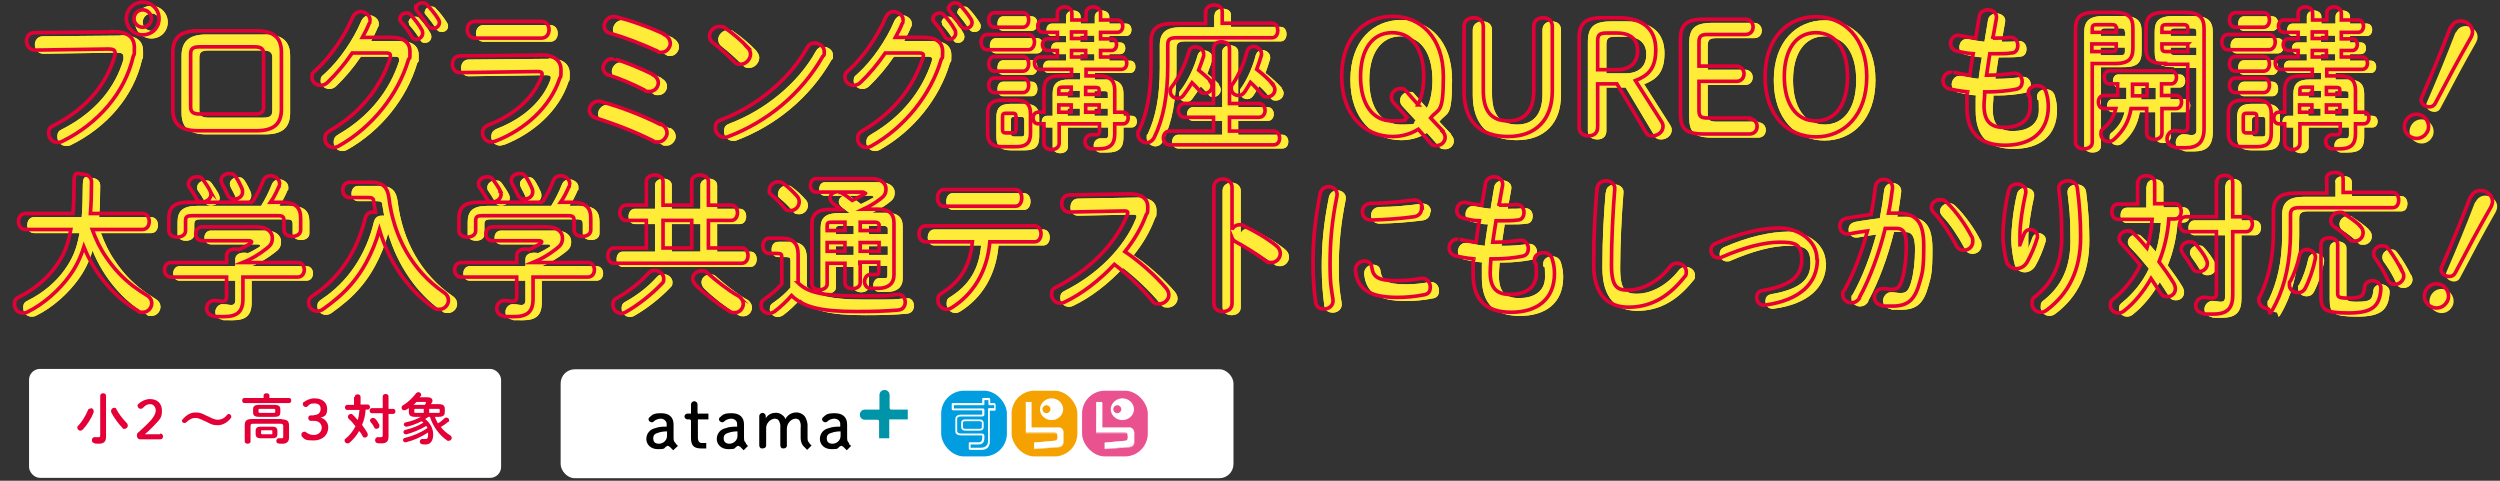 <?xml version="1.0" encoding="UTF-8"?>
<svg xmlns="http://www.w3.org/2000/svg" version="1.1" viewBox="0 0 688.5 132.4">
  <rect x="0" y="0" width="688.5" height="132.4" fill="#333333" stroke="none"/>
  <defs>
    <style>
      .cls-1 {
        fill: #e9528e;
      }

      .cls-2 {
        stroke-miterlimit: 10;
      }

      .cls-2, .cls-3 {
        fill: none;
        stroke: #e40037;
      }

      .cls-4 {
        fill: #fff;
      }

      .cls-5 {
        fill: #0094a9;
      }

      .cls-6 {
        fill: #ffec39;
      }

      .cls-7 {
        fill: #009de1;
      }

      .cls-8 {
        fill: #f5a200;
      }

      .cls-3 {
        stroke-linecap: round;
        stroke-linejoin: round;
      }

      .cls-9 {
        fill: #e40037;
      }
    </style>
  </defs>
  <!-- Generator: Adobe Illustrator 28.7.5, SVG Export Plug-In . SVG Version: 1.2.0 Build 176)  -->
  <g>
    <g id="_レイヤー_1" data-name="レイヤー_1">
      <g>
        <rect class="cls-4" x="154.4" y="101.7" width="185.3" height="30" rx="3.9" ry="3.9"/>
        <g>
          <g>
            <rect class="cls-8" x="278.6" y="107.6" width="18.1" height="18.1" rx="6.3" ry="6.3"/>
            <g>
              <g>
                <path class="cls-4" d="M292.5,122.7c-.3.3-.6.3-1.1.4l-6.6.5v-1.7l5.5-.5c.6,0,.9-.3.9-.9v-.5c0-.6-.3-.9-.9-.9h-7.8v-8.4h1.6v7h7.3c.4,0,.8,0,1.1.4.3.2.4.6.4,1v2.5c0,.4-.1.8-.4,1h0Z"/>
                <path class="cls-4" d="M284.8,123.6h0v-1.7h0l5.5-.5c.6,0,.9-.3.9-.8v-.5c0-.6-.3-.8-.9-.8h-7.8v-8.4h1.6v6.9h7.3c.5,0,.8,0,1.1.4.3.3.4.6.4,1.1v2.5c0,.4-.1.8-.4,1-.3.3-.6.4-1.1.4l-6.6.5h0ZM284.9,122v1.6l6.5-.5c.4,0,.8,0,1.1-.4h0c.3-.2.4-.6.4-1v-2.5c0-.4-.1-.8-.4-1s-.6-.4-1.1-.4h-7.3v-6.9h-1.6v8.3h7.8c.6,0,.9.3.9.9v.5c0,.6-.3.8-.9.9l-5.4.5Z"/>
              </g>
              <path class="cls-4" d="M289.6,109.7c-1.7,0-3.2,1.4-3.2,3s1.4,3,3.2,3,3.2-1.4,3.2-3-1.4-3-3.2-3ZM288.2,113.8c-.6,0-1.1-.5-1.1-1.1s.5-1.1,1.1-1.1,1.1.5,1.1,1.1-.5,1.1-1.1,1.1Z"/>
            </g>
          </g>
          <g>
            <rect class="cls-7" x="259.2" y="107.6" width="18.1" height="18.1" rx="6.3" ry="6.3"/>
            <g>
              <path class="cls-4" d="M274,111h-1.3v-1.1c0,0-.1-.3-.3-.3h-1.6c-.1,0-.3,0-.3.3v1.1h-8.1c-.1,0-.3,0-.3.3v1.4c0,0,.1.3.3.3h8.1v1.2h-5.8c-1.4,0-1.6.8-1.6,1.2v3.3c0,.4.1.7.4.9.3.2.6.3,1.2.3h5.8v.7c0,.3,0,1.2-.9,1.2h-2.5c-.1,0-.3,0-.3.3v1.5c0,0,.1.3.3.3h3.2c.7,0,1.3-.2,1.7-.6.4-.4.6-1,.6-1.7v-8.5h1.3c.1,0,.3,0,.3-.3v-1.4c0,0-.1-.3-.3-.3h0ZM273.7,112.4h-1.3c-.1,0-.3,0-.3.3v8.8c0,.6-.2,1-.5,1.3h0c-.3.3-.8.5-1.4.5h-2.9v-.9h2.3c.9,0,1.5-.6,1.5-1.7v-.7c0-.3-.3-.6-.6-.6h-5.8c-.9,0-1.1-.4-1.1-.7v-3.3c0-.3.1-.7,1.1-.7h5.8c.3,0,.6-.2.6-.5v-1.4c0,0-.1-.3-.3-.3h-8.1v-.9h8.1c.1,0,.3,0,.3-.3v-1.1h1.1v1.1c0,0,.1.3.3.3h1.3v.9h-.1Z"/>
              <path class="cls-4" d="M269.7,115.5h-3.8c-1.1,0-1.2.6-1.2,1v1.1c0,.4.2,1,1.2,1h3.8c1.1,0,1.2-.6,1.2-1v-1.1c0-.4-.2-1-1.2-1ZM270.4,117.6c0,.3,0,.5-.7.5h-3.8c-.6,0-.7-.2-.7-.5v-1.1c0-.3,0-.5.7-.5h3.8c.6,0,.7.2.7.5v1.1Z"/>
            </g>
          </g>
          <g>
            <rect class="cls-1" x="298" y="107.6" width="18.1" height="18.1" rx="6.3" ry="6.3"/>
            <g>
              <g>
                <path class="cls-4" d="M311.9,122.7c-.3.3-.6.3-1.1.4l-6.6.5v-1.7l5.5-.5c.6,0,.9-.3.9-.9v-.5c0-.6-.3-.9-.9-.9h-7.8v-8.4h1.6v7h7.3c.4,0,.8,0,1.1.4.3.2.4.6.4,1v2.5c0,.4-.1.8-.4,1h0Z"/>
                <path class="cls-4" d="M304.3,123.6h0v-1.7h0l5.5-.5c.6,0,.9-.3.9-.8v-.5c0-.6-.3-.8-.9-.8h-7.8v-8.4h1.6v6.9h7.3c.5,0,.8,0,1.1.4.3.3.4.6.4,1.1v2.5c0,.4-.1.8-.4,1-.3.3-.6.4-1.1.4l-6.6.5h0ZM304.3,122v1.6l6.5-.5c.4,0,.8,0,1.1-.4h0c.3-.2.4-.6.4-1v-2.5c0-.4-.1-.8-.4-1s-.6-.4-1.1-.4h-7.3v-6.9h-1.6v8.3h7.8c.6,0,.9.3.9.9v.5c0,.6-.3.8-.9.9l-5.4.5Z"/>
              </g>
              <path class="cls-4" d="M309.1,109.7c-1.7,0-3.2,1.4-3.2,3s1.4,3,3.2,3,3.2-1.4,3.2-3-1.4-3-3.2-3ZM307.7,113.8c-.6,0-1.1-.5-1.1-1.1s.5-1.1,1.1-1.1,1.1.5,1.1,1.1-.5,1.1-1.1,1.1Z"/>
            </g>
          </g>
        </g>
        <g>
          <path class="cls-5" d="M250.1,112.8h-4.6c-.3,0-.5-.2-.5-.5v-3.5c0-.8-.6-1.4-1.4-1.4s-1.4.6-1.4,1.4h0v4h-4c-.8,0-1.4.6-1.4,1.4s.6,1.4,1.4,1.4h3.4c.3,0,.5.2.5.4v4.7h2.8v-5.2h5.1v-2.8h0Z"/>
          <path d="M186.1,122.1c-.6-.6-.6-.8-.6-1.9v-3.3c0-2-1.2-3.1-3.4-3.1s-2.4.4-3.3,1.2c-.1,0-.2.3-.2.5,0,.4.4.7.8.8.2,0,.4,0,.6-.2.5-.5,1.3-.8,2-.8s1.6.6,1.6,1.4v.8c-1,0-2.1,0-3.1.4-1.5.3-2.5,1.5-2.5,3s1.2,2.8,3.2,2.8,1.6-.2,2.2-.7h.1c.2-.3.6-.3.8,0h0s.2,0,.3.2h0l.8.8,1.3-1.2-.6-.6h0ZM181.5,122.2c-1.1,0-1.6-.5-1.6-1.5s.6-1.3,1.3-1.5c.8-.3,1.7-.4,2.5-.4v1.2c0,1.2-.9,2.1-2.1,2.2h0Z"/>
          <path d="M205.5,122.1c-.6-.6-.6-.8-.6-1.9v-3.3c0-2-1.2-3.1-3.4-3.1s-2.4.4-3.3,1.2c-.1,0-.2.3-.2.5,0,.4.4.7.8.8.2,0,.4,0,.6-.2.5-.5,1.3-.8,2-.8s1.6.5,1.6,1.4v.8c-1,0-2.1,0-3.1.4-1.5.3-2.5,1.5-2.5,3s1.2,2.8,3.2,2.8,1.6-.2,2.2-.7h.1c.2-.3.6-.3.8,0h0s.2,0,.3.2l.8.8,1.2-1.2-.6-.6h0ZM200.9,122.2c-1,0-1.6-.5-1.6-1.5s.6-1.3,1.3-1.5c.8-.3,1.7-.4,2.5-.4v1.2c0,1.2-.9,2.1-2.1,2.2h0Z"/>
          <path d="M233.9,122.1h0c-.6-.6-.6-.8-.6-1.9v-3.3c0-2-1.2-3.1-3.4-3.1s-2.4.4-3.3,1.2c-.1,0-.2.3-.2.5,0,.4.4.7.8.8.2,0,.4,0,.6-.2.5-.5,1.3-.8,2-.8s1.6.5,1.6,1.4v.8c-1,0-2.1,0-3.1.4-1.5.3-2.5,1.5-2.5,3s1.2,2.8,3.2,2.8,1.6-.2,2.2-.7h.1c.2-.3.6-.3.8,0h0s.1,0,.3.2l.8.8,1.2-1.2-.6-.5h0ZM229.3,122.2c-1.1,0-1.6-.5-1.6-1.5s.6-1.3,1.3-1.5c.8-.3,1.7-.4,2.5-.4v1.2c0,1.2-.9,2.1-2.1,2.2h0Z"/>
          <path d="M192.5,114c-.2,0-.4-.2-.4-.4v-.4h0v-1.8c0-.5-.4-.9-.9-.9s-.9.4-.9.9h0v2.5h-1c-.4,0-.8.4-.8.8s.4.8.8.8h.6c.2,0,.4.2.4.4v.3h0v4.4c0,2.1.8,2.9,2.8,2.9h1.4v-1.5h-1.3c-.6,0-1-.6-1-1.3v-5.2h2.9v-1.6h-2.6Z"/>
          <path d="M223,122.1c-.6-.6-.6-.8-.6-1.9v-2.5c.1-1.1-.2-2.3-.9-3.2-.6-.6-1.5-1-2.3-.9-1.2,0-2.3.7-2.9,1.8-.1-.3-.3-.6-.5-.8-.6-.6-1.4-1-2.3-.9-1.1,0-2.1.6-2.6,1.5v-.5c0-.5-.3-.9-.8-1-.5,0-.9.3-1,.8v8.1c0,.4.2.9.7.9h.2c.5,0,.9-.2,1-.7v-4.7c-.1-1.4,1-2.7,2.4-2.8.4,0,.8.2,1,.4.4.6.6,1.4.5,2.1v4.8c0,.4.2.9.7.9h.2c.5,0,.9-.3.9-.7v-4.7c0-1.4,1-2.7,2.4-2.8.4,0,.8.2,1,.4.4.6.5,1.4.4,2.1v2.8c0,.8.2,1.6.7,2.2l1.1,1.1,1.2-1.2-.6-.6h.1Z"/>
        </g>
        <path class="cls-6" d="M669.9,37.6c-.8,1.7-2.7,2.4-4.4,1.6-1.7-.8-2.4-2.7-1.6-4.4.8-1.7,2.7-2.4,4.4-1.6,1.7.8,2.4,2.8,1.6,4.5h0ZM676.4,8.9c.8-1.7,2.5-2.1,4.1-1.4,1.6.8,2.3,2.4,1.5,4l-.2.4c-3.2,5.6-6.2,11.2-9.7,17.9-.5,1-1.6,1.3-2.7.8-1.1-.5-1.5-1.5-1-2.5,3-6.9,5.4-12.8,7.7-18.8l.2-.4h.1Z"/>
        <path class="cls-3" d="M668.5,36.2c-.8,1.7-2.7,2.4-4.4,1.6-1.7-.8-2.4-2.7-1.6-4.4.8-1.7,2.7-2.4,4.4-1.6,1.7.8,2.4,2.8,1.6,4.5h0ZM675,7.5c.8-1.7,2.5-2.1,4.1-1.4,1.6.8,2.3,2.4,1.5,4l-.2.4c-3.2,5.6-6.2,11.2-9.7,17.9-.5,1-1.6,1.3-2.7.8-1.1-.5-1.5-1.5-1-2.5,3-6.9,5.4-12.8,7.7-18.8l.2-.4h.1Z"/>
        <path class="cls-6" d="M675.4,84.3c-.8,1.7-2.7,2.4-4.4,1.6s-2.4-2.7-1.6-4.4c.8-1.7,2.7-2.4,4.4-1.6s2.4,2.8,1.6,4.5h0ZM681.8,55.6c.8-1.7,2.5-2.1,4.1-1.4,1.6.8,2.3,2.4,1.5,4l-.2.4c-3.2,5.6-6.2,11.2-9.7,17.9-.5,1-1.6,1.3-2.7.8s-1.5-1.5-1-2.5c3-6.9,5.4-12.8,7.7-18.8l.2-.4h.1Z"/>
        <path class="cls-3" d="M674,82.9c-.8,1.7-2.7,2.4-4.4,1.6s-2.4-2.7-1.6-4.4c.8-1.7,2.7-2.4,4.4-1.6s2.4,2.8,1.6,4.5h0ZM680.5,54.2c.8-1.7,2.5-2.1,4.1-1.4,1.6.8,2.3,2.4,1.5,4l-.2.4c-3.2,5.6-6.2,11.2-9.7,17.9-.5,1-1.6,1.3-2.7.8s-1.5-1.5-1-2.5c3-6.9,5.4-12.8,7.7-18.8l.2-.4h.1Z"/>
        <g>
          <g>
            <path class="cls-6" d="M33.3,9.7c4.4,0,6.1,1.6,6.1,4.4s0,1.5-.3,2.4c-2.3,10-9.6,18.5-19.5,23.4-.5.3-1,.3-1.4.3-1.4,0-2.4-1.2-2.4-2.5s.4-1.7,1.5-2.2c9.3-4.8,14.5-11.6,16.7-19.1,0-.3,0-.6,0-.8,0-.8-.5-1.1-1.8-1.1l-20.2.3c-1.6,0-2.4-1.3-2.4-2.5s.8-2.3,2.2-2.3l21.4-.2h0ZM46.2,6.1c0,2.6-2,4.5-4.5,4.5s-4.5-2-4.5-4.5,2-4.5,4.5-4.5,4.5,2,4.5,4.5ZM39.3,6.1c0,1.3,1.1,2.4,2.4,2.4s2.4-1.1,2.4-2.4-1.1-2.4-2.4-2.4-2.4,1.1-2.4,2.4Z"/>
            <path class="cls-6" d="M56.8,37c-4.8,0-6.8-2-6.8-5.9v-15.7c0-3.9,2-5.9,6.8-5.9h16.3c4.8,0,6.8,2,6.8,5.9v15.7c0,3.9-2,5.9-6.8,5.9h-16.3ZM72.5,32.4c1.9,0,2.5-.5,2.5-2v-14.5c0-1.4-.6-2-2.5-2h-15.1c-1.9,0-2.5.5-2.5,2v14.5c0,1.4.6,2,2.5,2h15.1Z"/>
            <path class="cls-6" d="M110,11.3c3.5,0,5.3,1.3,5.3,3.9s0,1.4-.4,2.2c-2.9,9.8-10.1,18.7-19.2,23.8-.5.3-1,.4-1.4.4-1.4,0-2.4-1.1-2.4-2.4s.5-1.7,1.5-2.3c8.4-4.9,13.9-12,16.5-20,0-.2,0-.4,0-.6,0-.5-.3-.7-1.1-.7h-9.4c-2.1,3.1-4.5,5.9-6.8,8.1-.6.6-1.3.8-1.9.8-1.3,0-2.4-1-2.4-2.2s.3-1.3,1.1-2c4-3.6,7.9-9.3,10.1-14.5.5-1.1,1.4-1.6,2.3-1.6s2.5.9,2.5,2.2,0,.6-.2,1c-.5,1.3-1.2,2.6-1.9,3.9h7.9-.2ZM112.5,6.2c0-.8.8-1.6,1.8-1.6s.9.2,1.3.6c1,1.1,2.2,2.6,2.9,3.9.2.3.3.7.3,1,0,1-.8,1.7-1.7,1.7s-1.1-.3-1.4-.9c-.9-1.5-1.9-2.8-2.8-3.8-.3-.3-.3-.6-.3-.9h-.1ZM117,3.3c0-.8.8-1.5,1.7-1.5s1,.2,1.4.6c1,1,2.1,2.4,2.9,3.7.3.4.4.8.4,1.1,0,1-.8,1.6-1.7,1.6s-1.1-.3-1.6-.9c-.8-1.3-1.9-2.7-2.8-3.8-.3-.3-.4-.6-.4-.9h0Z"/>
            <path class="cls-6" d="M151.2,16.1c3.9,0,5.7,1.6,5.7,4.2s-.1,1.5-.4,2.4c-2.6,7.8-9.5,14-17.7,17.2-.4,0-.7.2-1.1.2-1.4,0-2.4-1.2-2.4-2.4s.5-1.8,1.7-2.3c7.4-2.9,12.4-7.7,14.5-13.2.1-.3.2-.6.2-.8,0-.5-.4-.7-1.3-.7l-21.3.3c-1.4,0-2.1-1.1-2.1-2.3s.7-2.3,2.1-2.3l22.1-.2h0ZM151.5,6.9c1.4,0,2.1,1.1,2.1,2.3s-.7,2.3-2.1,2.3h-18.3c-1.3,0-2.1-1.1-2.1-2.3s.7-2.3,2.1-2.3h18.3Z"/>
            <path class="cls-6" d="M184.5,35.2c1.2.6,1.6,1.6,1.6,2.5s-1,2.4-2.4,2.4-.9,0-1.4-.3c-4.7-2.4-10.9-4.8-15.8-6.3-1.2-.4-1.8-1.3-1.8-2.2s.9-2.4,2.4-2.4.5,0,.8.1c5,1.3,11.3,3.7,16.4,6.3h.2ZM182.2,21.6c1,.5,1.5,1.4,1.5,2.2,0,1.2-1,2.4-2.4,2.4s-.9-.1-1.4-.4c-3.1-1.6-6.8-3.2-9.8-4.1-1.1-.3-1.6-1.2-1.6-2.1s.9-2.4,2.4-2.4.6,0,.9.1c2.9.8,7.2,2.6,10.4,4.2h0ZM185.3,10.5c1.2.6,1.7,1.6,1.7,2.5s-.9,2.4-2.3,2.4-.8,0-1.2-.3c-3.9-1.8-8.9-3.8-13-4.9-1.2-.3-1.7-1.2-1.7-2.1s.9-2.5,2.4-2.5.4,0,.7,0c4.1,1,9.7,3,13.4,4.8h0Z"/>
            <path class="cls-6" d="M208.3,14.1c.5.5.8,1.2.8,1.8,0,1.4-1.3,2.8-2.7,2.8s-1.3-.3-1.9-.8c-1.9-1.9-3.9-3.7-5.7-5.1-.7-.5-1-1.2-1-1.9,0-1.3,1.2-2.6,2.7-2.6s1.1.2,1.7.5c1.9,1.3,4.2,3.2,6.2,5.3h-.1ZM226.8,12.9c1.3,0,2.6.9,2.6,2.3s-.1.9-.4,1.3c-6,10.5-15.5,18.1-26,22.1-.4.2-.8.2-1.1.2-1.5,0-2.5-1.3-2.5-2.6s.5-1.8,1.6-2.2c9.5-3.6,18.7-10.9,23.7-19.9.5-.9,1.3-1.3,2.1-1.3h0Z"/>
            <path class="cls-6" d="M256.7,11.3c3.5,0,5.3,1.3,5.3,3.9s-.1,1.4-.4,2.2c-2.9,9.8-10.1,18.7-19.2,23.8-.5.3-1,.4-1.4.4-1.4,0-2.4-1.1-2.4-2.4s.5-1.7,1.5-2.3c8.4-4.9,13.9-12,16.5-20,0-.2.1-.4.1-.6,0-.5-.3-.7-1.1-.7h-9.4c-2.1,3.1-4.5,5.9-6.8,8.1-.6.6-1.3.8-1.9.8-1.3,0-2.4-1-2.4-2.2s.3-1.3,1.1-2c4-3.6,7.9-9.3,10.1-14.5.5-1.1,1.4-1.6,2.3-1.6s2.5.9,2.5,2.2,0,.6-.2,1c-.5,1.3-1.2,2.6-1.9,3.9h7.9-.2ZM259.3,6.2c0-.8.8-1.6,1.8-1.6s.9.2,1.3.6c1.1,1.1,2.2,2.6,2.9,3.9.2.3.3.7.3,1,0,1-.8,1.7-1.7,1.7s-1.1-.3-1.4-.9c-.9-1.5-1.9-2.8-2.8-3.8-.3-.3-.3-.6-.3-.9h0ZM263.7,3.3c0-.8.8-1.5,1.7-1.5s1,.2,1.4.6c1,1,2.1,2.4,2.9,3.7.3.4.4.8.4,1.1,0,1-.8,1.6-1.7,1.6s-1.1-.3-1.6-.9c-.8-1.3-1.9-2.7-2.8-3.8-.3-.3-.4-.6-.4-.9h.1Z"/>
            <path class="cls-6" d="M274.3,14.7c-1.1,0-1.7-1-1.7-2.1s.6-2.1,1.7-2.1h11.3c1.1,0,1.7,1,1.7,2.1s-.6,2.1-1.7,2.1c0,0-11.3,0-11.3,0ZM278.4,41.4c-3,0-4-1.3-4-3.7v-5.4c0-2.5,1-3.7,4-3.7h3.8c3,0,4,1.3,4,3.7v5.4c0,2.8-1.3,3.7-4,3.7h-3.8ZM276.3,8.5c-1.1,0-1.6-1-1.6-2s.5-2,1.6-2h7.8c1.1,0,1.6,1,1.6,2s-.5,2-1.6,2h-7.8ZM276.3,20.6c-1.1,0-1.6-1-1.6-2s.5-2,1.6-2h7.8c1.1,0,1.6,1,1.6,2s-.5,2-1.6,2h-7.8ZM276.3,26.5c-1.1,0-1.6-1-1.6-2s.5-2,1.6-2h7.8c1.1,0,1.6,1,1.6,2s-.5,2-1.6,2h-7.8ZM281.3,37.6c.6,0,.8-.2.8-.9v-3.6c0-.7-.2-.9-.8-.9h-2.1c-.6,0-.8.2-.8.9v3.6c0,.6.2.9.8.9h2.1ZM294.1,35.1v5.3c0,1.2-1,1.8-2.1,1.8s-2.1-.6-2.1-1.8v-5.3h-1.6c-.9,0-1.4-.8-1.4-1.6s.5-1.6,1.4-1.6h1.6v-6.1c0-2.7,1.3-3.9,4.4-3.9h3.2v-1.8h-8.7c-1,0-1.5-.8-1.5-1.7s.5-1.7,1.5-1.7h4.8v-1.8h-2.7c-.9,0-1.4-.8-1.4-1.6s.5-1.6,1.4-1.6h2.7v-1.8h-3.9c-1,0-1.5-.8-1.5-1.7s.5-1.7,1.5-1.7h3.9v-1.9c0-1.1,1-1.7,2-1.7s2,.6,2,1.7v1.9h3.9v-1.9c0-1.1,1-1.7,2-1.7s2,.6,2,1.7v1.9h4.6c1,0,1.5.8,1.5,1.7s-.5,1.7-1.5,1.7h-4.6v1.8h3c1,0,1.4.8,1.4,1.6s-.5,1.6-1.4,1.6h-3v1.8h5.7c1,0,1.5.8,1.5,1.7s-.5,1.7-1.5,1.7h-9.7v1.8h3.5c3,0,4.4,1.2,4.4,3.9v6.1h2.3c1,0,1.4.8,1.4,1.6s-.5,1.6-1.4,1.6h-2.3v2.7c0,2.9-1.2,4.2-4.4,4.2s-1.4,0-2.1,0c-1.1-.2-1.7-1.1-1.7-2s.8-2.1,2.3-1.9h1c.3,0,.7-.2.7-.9v-2.1h-11.1ZM295,25c-.8,0-1,.2-1,.8v1.1h3.4v-1.9h-2.4ZM297.4,29.9h-3.4v2h3.4v-2ZM297.5,11.6h3.9v-1.8h-3.9v1.8ZM297.5,16.7h3.9v-1.8h-3.9v1.8ZM305.1,25.9c0-.7-.2-.8-1-.8h-2.7v1.9h3.7v-1.1ZM305.1,29.9h-3.7v2h3.7v-2Z"/>
            <path class="cls-6" d="M334.5,4.1c0-1.1,1.1-1.7,2.3-1.7s2.2.6,2.2,1.7v3.3h13.7c1.1,0,1.6,1,1.6,2s-.5,2-1.6,2h-26.3c-1.9,0-2.4.5-2.4,2v5.6c0,8.3-1.2,14.7-3.7,19.8-.5,1.1-1.3,1.5-2.2,1.5s-2.3-.9-2.3-2.2,0-.8.3-1.2c2.2-4.7,3.3-10.3,3.3-18.1v-6.3c0-3.4,1.6-5,5.8-5h9.2v-3.3h.1ZM336.6,33.3h-8c-1.1,0-1.7-1-1.7-1.9s.6-1.9,1.7-1.9h8v-15.2c0-1.2,1.1-1.8,2.2-1.8s2.2.6,2.2,1.8v15.2h8.1c1.1,0,1.7,1,1.7,1.9s-.5,1.9-1.7,1.9h-8.1v3.8h12.1c1.1,0,1.7.9,1.7,1.9s-.5,1.9-1.7,1.9h-28.6c-1.1,0-1.7-1-1.7-1.9s.6-1.9,1.7-1.9h12.1v-3.8h0ZM335.6,23.3c.4.5.6,1,.6,1.4,0,1.1-.9,2-2,2s-1-.3-1.5-.8c-.6-.7-1.3-1.4-2-2.1-.8,1.3-1.6,2.4-2.4,3.5-.5.6-1,.8-1.6.8-1,0-2-.8-2-1.9s.2-.9.5-1.4c1.8-2.3,3.7-6.2,4.6-9.5.3-1,1-1.4,1.9-1.4s2.2.8,2.2,1.9,0,.4,0,.6c-.4,1.3-.9,2.6-1.4,3.9,1.2,1,2.4,2,3.2,2.9h-.1ZM353,24.4c.4.5.5.9.5,1.3,0,1.1-1,2-2.1,2s-1.1-.3-1.6-.8c-.8-1-1.8-2.1-3-3.2-.5.9-1.1,1.8-1.6,2.6-.5.7-1.1,1-1.7,1-1.1,0-2-.8-2-1.9s.1-.8.4-1.3c1.7-2.4,3.2-6,3.9-8.8.3-1,1-1.5,1.9-1.5s2.1.8,2.1,1.9,0,.3,0,.5c-.4,1.3-.8,2.6-1.3,3.9,1.7,1.3,3.2,2.7,4.5,4.1v.2Z"/>
            <path class="cls-6" d="M399.6,37.1c.5.5.8,1.1.8,1.7,0,1.3-1.1,2.3-2.4,2.3s-1.3-.3-1.9-1l-3.1-3.5c-2.1,1.3-4.5,2-7.1,2-7.6,0-14-5.8-14-16.6s6.3-16.5,14-16.5,14,5.8,14,16.5-1.3,8.7-3.5,11.5l3.3,3.5h0ZM392.9,29.9c1-2,1.6-4.6,1.6-7.8,0-7.5-3.2-12.1-8.7-12.1s-8.7,4.7-8.7,12.1,3.2,12.2,8.7,12.2,2.9-.4,4.1-1.1l-3.7-4c-.5-.5-.6-1.1-.6-1.6,0-1.3,1.2-2.3,2.5-2.3s1.1.3,1.8,1l3.1,3.5h0Z"/>
            <path class="cls-6" d="M405.6,8.3c0-1.6,1.2-2.4,2.7-2.4s2.6.8,2.6,2.4v17.6c0,5.9,2.4,8.4,6.9,8.4s7-2.8,7-8.4V8.3c0-1.6,1.1-2.4,2.6-2.4s2.5.8,2.5,2.4v17.8c0,7.8-4.5,12.5-12.2,12.5s-12.1-4.2-12.1-12.5V8.3Z"/>
            <path class="cls-6" d="M442.4,36c0,1.6-1,2.4-2.5,2.4s-2.6-.8-2.6-2.4V11.6c0-4,1.5-5.7,6.3-5.7h4.4c7.1,0,10.4,3.3,10.4,8.8s-2.4,7.2-5.6,8.5l7,11c.4.6.6,1,.6,1.6,0,1.5-1.4,2.6-2.9,2.6s-1.6-.6-2.2-1.6l-7.6-12.7h-5.3v11.9h0ZM447.7,20.2c3.7,0,5.7-2,5.7-5.2s-2-4.9-5.7-4.9h-2.9c-1.9,0-2.4.5-2.4,2.2v7.9h5.3Z"/>
            <path class="cls-6" d="M484.2,33.7c1.3,0,2.1,1,2.1,2.1s-.7,2.1-2.1,2.1h-12.7c-5,0-6.3-1.6-6.3-5.7V12c0-4,1.4-5.7,6.3-5.7h11.6c1.3,0,2.1,1,2.1,2.1s-.7,2.1-2.1,2.1h-10.4c-1.9,0-2.4.5-2.4,2.2v6.5h10.3c1.3,0,2.1,1,2.1,2.1s-.7,2.1-2.1,2.1h-10.3v7.9c0,1.7.4,2.2,2.4,2.2h11.5v.2Z"/>
            <path class="cls-6" d="M488.5,22.1c0-10.7,6.3-16.5,14-16.5s14,5.8,14,16.5-6.3,16.6-14,16.6-14-5.8-14-16.6ZM511.2,22.1c0-7.5-3.2-12.1-8.7-12.1s-8.7,4.7-8.7,12.1,3.2,12.2,8.7,12.2,8.7-4.7,8.7-12.2Z"/>
            <path class="cls-6" d="M551.3,11.5h.3c1.6,0,3,0,4.3-.2,1.5-.1,2.2,1.1,2.2,2.2s-.6,2.1-1.8,2.1c-1.3.2-2.6.2-4.7.2h-1.2c-.3,2-.6,3.9-.9,5.9h.7c2.2,0,4.7-.2,6.6-.5,1.6-.3,2.5,1,2.5,2.2s-.5,2-1.8,2.2c-2,.4-4.9.7-7.3.7h-1.2c0,1.5-.2,2.6-.2,3.7,0,4.5,1.9,6.1,5.6,6.1s7.1-1.6,7.1-5.8-.2-2.1-.5-3.1v-.6c0-1.3,1.2-2,2.4-2s2.1.5,2.5,1.8.6,2.6.6,3.9c0,7.2-4.9,10.7-11.9,10.7s-10.5-3.4-10.5-10.5,0-2.6.2-4.2c-2-.2-3.6-.5-5-.8-1.2-.3-1.8-1.3-1.8-2.3s.8-2.3,2.1-2.3.5,0,.8,0c1.3.3,2.7.6,4.5.8.3-2,.5-3.9.9-5.9-1.6-.1-3.1-.4-4.4-.7-1.3-.3-1.8-1.2-1.8-2.1,0-1.3,1-2.6,2.6-2.2,1.3.3,2.7.5,4.3.7l1-6c.2-1.2,1.3-1.8,2.4-1.8s2.6.8,2.3,2.4l-1,5.6v-.2Z"/>
            <path class="cls-6" d="M578.6,18.5v21.7c0,1.2-1.1,1.8-2.3,1.8s-2.3-.6-2.3-1.8V9c0-3,1.1-4.6,5.5-4.6h4.8c4.4,0,5.5,1.4,5.5,4.4v5.4c0,1.3-.2,2.7-1.3,3.5-1.2.8-2.8.8-4.2.8h-5.7ZM585.2,8.8c0-.8-.3-1-1.3-1h-4c-1,0-1.3.2-1.3,1v1.1h6.7v-1.1h-.1ZM583.9,15.2c1,0,1.3-.2,1.3-1v-1.1h-6.7v2.1s5.4,0,5.4,0ZM597.8,27.3h3.9c1,0,1.5.9,1.5,1.8s-.5,1.8-1.5,1.8h-3.9v6.8c0,1.1-1,1.7-2.1,1.7s-2.1-.6-2.1-1.7v-6.8h-4.3c-.6,3.5-2.1,6.1-4.6,8.4-.5.5-1.1.7-1.6.7-1.2,0-2.1-1-2.1-2.1s.2-1.1.8-1.6c1.6-1.4,2.7-3,3.3-5.4h-3.3c-1,0-1.5-.9-1.5-1.8s.5-1.8,1.5-1.8h3.8v-3.2h-2.2c-1,0-1.5-.9-1.5-1.8s.5-1.8,1.5-1.8h16.9c1,0,1.5.9,1.5,1.8s-.5,1.8-1.5,1.8h-2.6v3.2h0ZM589.7,24.2v3.2h4v-3.2h-4ZM598.8,18.5c-4.4,0-5.4-1.3-5.4-4.3v-5.4c0-3,1.1-4.4,5.4-4.4h5.2c4.3,0,5.4,1.6,5.4,4.6v27.3c0,3.9-1.7,5.4-5.2,5.4s-2.1,0-3.1-.3c-1.3-.2-1.9-1.2-1.9-2.2s.9-2.5,2.6-2.2c.7,0,1.1.2,1.8.2s1.3-.3,1.3-1.3v-17.2h-6.1v-.2ZM604.9,8.8c0-.8-.3-1-1.3-1h-4.5c-1,0-1.3.2-1.3,1v1.1h7.1v-1.1ZM604.9,13.1h-7.1v1.1c0,.8.3,1,1.3,1h5.8v-2.1Z"/>
            <path class="cls-6" d="M616,14.7c-1.1,0-1.7-1-1.7-2.1s.6-2.1,1.7-2.1h11.3c1.1,0,1.7,1,1.7,2.1s-.6,2.1-1.7,2.1c0,0-11.3,0-11.3,0ZM620.1,41.4c-3,0-4-1.3-4-3.7v-5.4c0-2.5,1-3.7,4-3.7h3.8c3,0,4,1.3,4,3.7v5.4c0,2.8-1.3,3.7-4,3.7h-3.8ZM618,8.5c-1.1,0-1.6-1-1.6-2s.5-2,1.6-2h7.8c1.1,0,1.6,1,1.6,2s-.5,2-1.6,2h-7.8ZM618,20.6c-1.1,0-1.6-1-1.6-2s.5-2,1.6-2h7.8c1.1,0,1.6,1,1.6,2s-.5,2-1.6,2h-7.8ZM618,26.5c-1.1,0-1.6-1-1.6-2s.5-2,1.6-2h7.8c1.1,0,1.6,1,1.6,2s-.5,2-1.6,2h-7.8ZM623.1,37.6c.6,0,.8-.2.8-.9v-3.6c0-.7-.2-.9-.8-.9h-2.1c-.6,0-.8.2-.8.9v3.6c0,.6.2.9.8.9h2.1ZM635.8,35.1v5.3c0,1.2-1,1.8-2.1,1.8s-2.1-.6-2.1-1.8v-5.3h-1.6c-.9,0-1.4-.8-1.4-1.6s.5-1.6,1.4-1.6h1.6v-6.1c0-2.7,1.3-3.9,4.4-3.9h3.2v-1.8h-8.7c-1,0-1.5-.8-1.5-1.7s.5-1.7,1.5-1.7h4.8v-1.8h-2.7c-.9,0-1.4-.8-1.4-1.6s.5-1.6,1.4-1.6h2.7v-1.8h-3.9c-1,0-1.5-.8-1.5-1.7s.5-1.7,1.5-1.7h3.9v-1.9c0-1.1,1-1.7,2-1.7s2,.6,2,1.7v1.9h3.9v-1.9c0-1.1,1-1.7,2-1.7s2,.6,2,1.7v1.9h4.6c1,0,1.5.8,1.5,1.7s-.5,1.7-1.5,1.7h-4.6v1.8h3c1,0,1.4.8,1.4,1.6s-.5,1.6-1.4,1.6h-3v1.8h5.7c1,0,1.5.8,1.5,1.7s-.5,1.7-1.5,1.7h-9.7v1.8h3.5c3,0,4.4,1.2,4.4,3.9v6.1h2.3c1,0,1.4.8,1.4,1.6s-.5,1.6-1.4,1.6h-2.3v2.7c0,2.9-1.2,4.2-4.4,4.2s-1.4,0-2.1,0c-1.1-.2-1.7-1.1-1.7-2s.8-2.1,2.3-1.9h1c.3,0,.7-.2.7-.9v-2.1h-11.1ZM636.8,25c-.8,0-1,.2-1,.8v1.1h3.4v-1.9h-2.4ZM639.1,29.9h-3.4v2h3.4v-2ZM639.2,11.6h3.9v-1.8h-3.9v1.8ZM639.2,16.7h3.9v-1.8h-3.9v1.8ZM646.8,25.9c0-.7-.2-.8-1-.8h-2.7v1.9h3.7v-1.1ZM646.8,29.9h-3.7v2h3.7v-2Z"/>
            <path class="cls-6" d="M27.8,64.2c1,2.7,2.2,5.3,3.9,7.7,2,3,4.5,5.7,7.4,7.9,1.2.9,2.4,1.7,3.7,2.5,1,.6,1.4,1.4,1.4,2.2,0,1.3-1.1,2.5-2.4,2.5s-.9,0-1.4-.4c-6.4-3.7-11.9-10.1-14.9-17.6-1,3.2-2.3,5.7-3.9,7.9-2.8,3.9-7.1,7.8-11.6,10-.5.3-1,.3-1.3.3-1.4,0-2.3-1.1-2.3-2.4s.4-1.6,1.4-2.1c4-2,7.6-5,10-8.4,2-2.8,3.3-5.5,4.1-10.1h-12.5c-1.3,0-1.9-1.1-1.9-2.2s.6-2.2,1.9-2.2h13.1c.2-2.4.3-5.3.3-8.7s1.2-2.1,2.4-2.1,2.4.7,2.4,2.1c0,3.3-.1,6.2-.3,8.7h14.3c1.3,0,1.9,1.1,1.9,2.2s-.6,2.2-1.9,2.2h-13.8Z"/>
            <path class="cls-6" d="M64.8,71.4c0-1.2,1.1-1.8,2.3-1.8s.7,0,1,.2c1.2-.5,2.2-1.1,3.2-1.7.3-.2.4-.4.4-.5s-.3-.3-.7-.3h-12.9c-1.2,0-1.8-1-1.8-1.9s.6-1.9,1.8-1.9h15.1c2.8,0,4.2,1.4,4.2,3s-.6,2.2-1.8,3.1c-1.9,1.5-4.1,2.8-6.3,3.7h0c0,0,15.1,0,15.1,0,1.2,0,1.8,1,1.8,2s-.6,2-1.8,2h-15.1v6c0,3.6-1.6,4.9-5.3,4.9s-2,0-2.9-.2c-1.2-.2-1.8-1.1-1.8-2.1s.9-2.4,2.5-2.1c.8,0,1.3.2,1.9.2s1.1-.3,1.1-1.3v-5.4h-15.3c-1.2,0-1.8-1-1.8-2s.6-2,1.8-2h15.3v-2h0ZM71.9,56.7c1.1-1.8,2.1-3.7,3-6,.4-.9,1.2-1.3,2.1-1.3s2.4.8,2.4,2.1,0,.6-.2.9c-.7,1.6-1.4,3-2.3,4.3h2.9c3.9,0,5.4,1.3,5.4,4.4v3.2c0,1.2-1.1,1.8-2.3,1.8s-2.3-.6-2.3-1.8v-2.5c0-1.1-.3-1.4-1.7-1.4h-23.6c-1.4,0-1.8.3-1.8,1.4v2.7c0,1.2-1.1,1.8-2.3,1.8s-2.3-.6-2.3-1.8v-3.4c0-3,1.5-4.4,5.4-4.4h17.7-.1ZM60.2,53.5c.2.3.3.7.3,1,0,1.2-1.1,2.1-2.3,2.1s-1.5-.4-1.9-1.3c-.4-.7-1.1-1.8-1.7-2.7-.3-.3-.3-.7-.3-1,0-1.1,1.1-1.9,2.3-1.9s1.3.3,1.8.9c.7,1,1.4,2,1.9,3h0ZM69,52.9c.2.3.2.7.2,1,0,1.2-1.1,1.9-2.2,1.9s-1.6-.4-2-1.3c-.4-.9-.9-1.9-1.4-2.8-.2-.4-.3-.7-.3-1.1,0-1,1.1-1.8,2.2-1.8s1.4.3,1.9,1c.6.9,1.2,2.1,1.6,3h0Z"/>
            <path class="cls-6" d="M104.6,51.2c3.3,0,4.5,1.4,4.9,4.2,1.3,10.8,6.4,20.1,15.1,26.1.9.6,1.3,1.4,1.3,2.2,0,1.3-1.1,2.5-2.5,2.5s-1.1-.2-1.8-.6c-7-5-12.1-12.6-14.7-21.3-.9,3.2-2.1,6.2-3.7,9.1-2,3.7-4.7,7-7.9,9.7-1.3,1.1-2.6,2.1-4,3.1-.6.4-1.1.5-1.6.5-1.3,0-2.3-1.1-2.3-2.3s.4-1.4,1.2-2c7.1-4.7,12.2-12.1,14.4-21.4.3-1.1,1.1-1.6,2.1-1.6s.5,0,.7,0c-.2-1-.3-1.9-.5-2.9,0-.8-.3-1.1-1.6-1.1h-5.1c-1.2,0-1.8-1.1-1.8-2.1s.6-2.1,1.8-2.1h6Z"/>
            <path class="cls-6" d="M144.7,71.4c0-1.2,1.1-1.8,2.3-1.8s.7,0,1,.2c1.2-.5,2.2-1.1,3.2-1.7.3-.2.4-.4.4-.5s-.3-.3-.7-.3h-12.9c-1.2,0-1.8-1-1.8-1.9s.6-1.9,1.8-1.9h15.1c2.8,0,4.2,1.4,4.2,3s-.6,2.2-1.8,3.1c-1.9,1.5-4.1,2.8-6.3,3.7h0c0,0,15.1,0,15.1,0,1.2,0,1.8,1,1.8,2s-.6,2-1.8,2h-15.1v6c0,3.6-1.6,4.9-5.3,4.9s-2,0-2.9-.2c-1.2-.2-1.8-1.1-1.8-2.1s.9-2.4,2.5-2.1c.8,0,1.3.2,1.9.2s1.1-.3,1.1-1.3v-5.4h-15.3c-1.2,0-1.8-1-1.8-2s.6-2,1.8-2h15.3v-2h0ZM151.8,56.7c1.1-1.8,2.1-3.7,3-6,.4-.9,1.2-1.3,2.1-1.3s2.4.8,2.4,2.1,0,.6-.2.9c-.7,1.6-1.4,3-2.3,4.3h2.9c3.9,0,5.4,1.3,5.4,4.4v3.2c0,1.2-1.1,1.8-2.3,1.8s-2.3-.6-2.3-1.8v-2.5c0-1.1-.3-1.4-1.7-1.4h-23.6c-1.4,0-1.8.3-1.8,1.4v2.7c0,1.2-1.1,1.8-2.3,1.8s-2.3-.6-2.3-1.8v-3.4c0-3,1.5-4.4,5.4-4.4h17.7,0ZM140.1,53.5c.2.3.3.7.3,1,0,1.2-1.1,2.1-2.3,2.1s-1.5-.4-1.9-1.3c-.4-.7-1.1-1.8-1.7-2.7-.3-.3-.3-.7-.3-1,0-1.1,1.1-1.9,2.3-1.9s1.3.3,1.8.9c.7,1,1.4,2,1.9,3h-.1ZM148.9,52.9c.2.3.2.7.2,1,0,1.2-1.1,1.9-2.2,1.9s-1.6-.4-2-1.3c-.4-.9-.9-1.9-1.4-2.8-.2-.4-.3-.7-.3-1.1,0-1,1.1-1.8,2.2-1.8s1.4.3,1.9,1c.6.9,1.2,2.1,1.6,3h0Z"/>
            <path class="cls-6" d="M180.4,61.7h-5.6c-1.1,0-1.7-1.1-1.7-2.1s.6-2.1,1.7-2.1h5.6v-6.5c0-1.2,1.2-1.8,2.3-1.8s2.3.6,2.3,1.8v6.5h7.9v-6.5c0-1.2,1.2-1.8,2.3-1.8s2.3.6,2.3,1.8v6.5h6.3c1.1,0,1.7,1,1.7,2.1s-.6,2.1-1.7,2.1h-6.3v7.6h9.2c1.1,0,1.7,1,1.7,2.1s-.6,2.1-1.7,2.1h-35.2c-1.1,0-1.7-1-1.7-2.1s.6-2.1,1.7-2.1h8.9v-7.6ZM173.5,87.3c-1.3,0-2.3-1.1-2.3-2.3s.4-1.6,1.4-2.1c2.9-1.6,6.1-4.1,8.3-6.6.5-.6,1.2-.8,1.8-.8,1.3,0,2.5,1,2.5,2.2s-.3,1.1-.8,1.7c-2.6,2.7-6.1,5.5-9.6,7.5-.5.3-.9.4-1.3.4h0ZM192.9,69.3v-7.6h-7.9v7.6h7.9ZM205.6,82.4c1,.6,1.5,1.5,1.5,2.3,0,1.2-1,2.4-2.3,2.4s-1.1-.2-1.7-.5c-3.2-2-7-5-9.1-7.1-.6-.6-.8-1.2-.8-1.8,0-1.2,1.1-2.1,2.4-2.1s1.3.3,1.9.8c2,1.8,5.4,4.5,8.2,6.1h0Z"/>
            <path class="cls-6" d="M222.2,78.9c2.6,2.6,6.6,3.6,16,3.6s8,0,11.2-.4c1.6-.2,2.3,1,2.3,2.1s-.6,2.1-2,2.2c-3.4.3-7,.4-11.4.4-10.2,0-14.7-1.3-17.9-4.4-1.4,1.6-3,3.1-4.7,4.4-.5.3-1,.5-1.5.5-1.2,0-2.2-1-2.2-2.1s.3-1.4,1.2-2c1.6-1.1,3.2-2.5,4.5-4v-7.4c0-.8-.2-1-1.3-1h-2.1c-1.2,0-1.8-1-1.8-2.1s.6-2.1,1.8-2.1h3.2c3.4,0,4.7,1.5,4.7,4.5v7.8ZM221.8,54.9c.5.5.7,1.1.7,1.7,0,1.3-1.1,2.4-2.4,2.4s-1.3-.3-1.9-1c-1-1.2-1.9-2.1-3.1-3.1s-.8-1.1-.8-1.6c0-1.1,1-2.2,2.3-2.2s1.1.2,1.6.5c1.4,1,2.6,2.2,3.6,3.3h0ZM239.3,73.5v5.4c0,1-1,1.6-2.1,1.6s-2.1-.5-2.1-1.6v-5.4h-4.9v5.7c0,1-1,1.6-2.1,1.6s-2.1-.5-2.1-1.6v-16.5c0-2.8,1.6-4,4.8-4h3.2c-.7-.5-1.3-1-2.1-1.6-.6-.5-.9-1-.9-1.5,0-.8.6-1.5,1.4-1.7h-5.3c-1,0-1.5-.9-1.5-1.8s.5-1.9,1.5-1.9h15.2c2.8,0,4.1,1.3,4.1,2.8s-.6,2.1-1.7,2.9c-1.3,1-2.8,1.9-4.5,2.7h3.9c3,0,4.5,1.1,4.5,3.8v14.3c0,2.4-1.6,3.7-4.3,3.7s-1.4,0-2.1,0c-1.2,0-1.7-1-1.7-1.9s.7-2.1,1.9-1.9c.3,0,.8,0,1.2,0,.7,0,.8-.2.8-.8v-2.6h-5.2v.3ZM231.4,62.2c-.9,0-1.2.2-1.2.9v1.4h4.9v-2.3h-3.7ZM235.1,70.2v-2.4h-4.9v2.4h4.9ZM233.8,54c.3,0,.5.2.8.4.9.5,1.7,1.2,2.5,1.8,1.1-.5,2-1,3.1-1.6s.3-.3.3-.4-.2-.3-.5-.3h-6.2ZM244.5,63.1c0-.7-.5-.9-1.2-.9h-4v2.3h5.2s0-1.4,0-1.4ZM244.5,67.8h-5.2v2.4h5.2v-2.4Z"/>
            <path class="cls-6" d="M275,67.6c-.7,8.2-4.6,14.5-10.6,18.2-.5.3-.9.4-1.3.4-1.3,0-2.4-1.2-2.4-2.5s.3-1.5,1.3-2.1c4.9-3.2,7.6-7.4,8.2-14h-12.9c-1.2,0-1.8-1.1-1.8-2.2s.6-2.2,1.8-2.2h30c1.2,0,1.8,1.1,1.8,2.2s-.6,2.2-1.8,2.2h-12.3ZM282,53.2c1.2,0,1.8,1.1,1.8,2.3s-.6,2.3-1.8,2.3h-19.6c-1.2,0-1.8-1.1-1.8-2.3s.6-2.3,1.8-2.3h19.6Z"/>
            <path class="cls-6" d="M313.5,54.4c3.3,0,5,1.3,5,3.6s-.2,1.4-.5,2.3c-1.3,3.5-3.3,6.9-5.8,10,3.9,2.6,8.3,6.5,11.3,10,.5.6.8,1.3.8,1.9,0,1.4-1.3,2.5-2.7,2.5s-1.4-.3-2-1c-2.6-3.2-6.5-7-10.3-9.9-4.1,4.4-8.9,8.1-13.7,10.4-.4.2-.8.3-1.2.3-1.4,0-2.4-1.2-2.4-2.4s.4-1.6,1.4-2.1c8.7-4.4,16.1-11.6,19.4-19.7.1-.3.2-.5.2-.7,0-.4-.3-.5-1.1-.5l-15,.3c-1.4,0-2.1-1.1-2.1-2.3s.7-2.4,2.1-2.4l16.7-.3h0Z"/>
            <path class="cls-6" d="M341.7,64.2c.4-.8,1.2-1.3,2.1-1.3s.7,0,1.1.3c2.6,1.2,6.3,3.3,8.9,5.4.8.6,1.2,1.4,1.2,2.2,0,1.3-1.1,2.5-2.4,2.5s-1.2-.2-1.8-.6c-2.4-1.8-6-4-7.9-5-.6-.3-1-.7-1.2-1.2v18.1c0,1.5-1.2,2.2-2.5,2.2s-2.5-.7-2.5-2.2v-32.1c0-1.5,1.3-2.2,2.5-2.2s2.5.8,2.5,2.2v11.8h0Z"/>
            <path class="cls-6" d="M368.2,52.4c1.3,0,2.7.9,2.4,2.6-1.4,6.9-1.9,12.6-1.9,18.6s.4,7.1.8,9.9c.2,1.6-1.1,2.6-2.4,2.6s-2.3-.6-2.4-2.1c-.4-2.7-.7-6.8-.7-10.4,0-6.3.5-11.9,2-19.4.3-1.2,1.3-1.8,2.4-1.8h-.2ZM387.3,78.3c1.9,0,4.2-.2,6.3-.6,1.7-.3,2.7,1,2.7,2.3s-.5,2-1.8,2.2c-2.5.5-5,.7-7.3.7-7.8,0-11-2.4-11.5-7.4-.1-1.6,1.2-2.6,2.4-2.6s2,.6,2.1,1.8c.4,2.6,1.7,3.6,6.9,3.6h.2ZM393.9,58.4c0,1.1-.7,2.1-2.1,2.3-3.7.5-7.9.8-11.8.9-1.6,0-2.4-1.1-2.4-2.3s.8-2.2,2.3-2.3c3.9,0,7.9-.4,11.6-.9,1.7-.2,2.6,1,2.6,2.2h-.2Z"/>
            <path class="cls-6" d="M415.3,57.5h.3c1.6,0,3,0,4.3-.2,1.5,0,2.2,1,2.2,2.2s-.6,2.1-1.8,2.1c-1.3.2-2.6.2-4.7.2h-1.2c-.3,2-.6,3.9-.9,5.9h.7c2.2,0,4.7-.2,6.6-.5,1.6-.3,2.5,1,2.5,2.2s-.5,2-1.8,2.2c-2,.4-4.9.7-7.3.7h-1.2c-.1,1.5-.2,2.6-.2,3.7,0,4.5,1.9,6.1,5.6,6.1s7.1-1.6,7.1-5.8-.2-2.1-.5-3.1v-.6c0-1.3,1.2-2,2.4-2s2.1.5,2.5,1.8.6,2.6.6,3.9c0,7.2-4.9,10.7-11.9,10.7s-10.5-3.4-10.5-10.5,0-2.6.2-4.2c-2-.2-3.6-.5-5-.8-1.2-.3-1.8-1.3-1.8-2.3s.8-2.3,2.1-2.3.5,0,.8,0c1.3.3,2.7.6,4.5.8.3-2,.5-3.9.9-5.9-1.6,0-3.1-.4-4.4-.7s-1.8-1.2-1.8-2.1c0-1.3,1-2.6,2.6-2.2,1.3.3,2.7.5,4.3.7l1-6c.2-1.2,1.3-1.8,2.4-1.8s2.6.8,2.3,2.4l-1,5.6v-.2Z"/>
            <path class="cls-6" d="M442.3,52.9c0-1.4,1.3-2.1,2.4-2.1s2.6.8,2.4,2.3c-.5,6.2-.9,14.2-.9,20.7s1.7,7.1,4.7,7.1,7.6-1.6,11.4-6.4c.6-.8,1.3-1,2-1,1.3,0,2.5,1,2.5,2.3s-.2,1-.6,1.6c-4.8,6-9.9,8.2-15.3,8.2s-9.6-3.1-9.6-11.8.4-14.7.9-20.8h.1Z"/>
            <path class="cls-6" d="M502.9,72.5c0,6.6-4.9,11.2-14.3,12.5-1.5.3-2.4-.9-2.4-2s.5-1.8,1.7-2c8-1.4,10.7-4.1,10.7-8.5s-1.9-4.8-6.1-4.8-9.7,1.4-15.9,4.1c-.3.2-.7.2-1,.2-1.2,0-2-1-2-2s.4-1.6,1.4-2c6.2-2.7,12.5-4.2,17.5-4.2s10.3,3.3,10.3,8.6h0Z"/>
            <path class="cls-6" d="M514.5,83.1c-.6.9-1.4,1.3-2.3,1.3s-2.3-.8-2.3-2.1.1-.8.4-1.3c2.6-4.7,4.8-10.4,6.4-16.4-1.7.2-3.4.5-5,.8s-2.6-.9-2.6-2.1.6-1.9,1.9-2.2c2.1-.4,4.5-.7,6.7-1,.5-2.6.9-5.2,1.2-7.7.2-1.3,1.2-2,2.3-2s2.5.8,2.4,2.4c-.3,2.3-.6,4.6-1.1,6.9h2.3c5.4,0,7.4,2.4,7.4,9s-.4,7.5-1.1,10c-1.3,4.8-3.2,6.6-7.5,6.6s-2.1,0-2.9-.2c-1.4-.2-2.1-1.3-2.1-2.3s.9-2.5,2.5-2.3c.8,0,1.4.2,2.3.2,1.5,0,2.2-.5,2.9-2.9s1.1-5.7,1.1-9.1-.7-4.8-2.7-4.8-2,0-3.1,0c-1.7,6.9-4.2,13.7-7.1,19h0ZM545.4,66.1c.3.5.3,1,.3,1.4,0,1.5-1.2,2.4-2.4,2.4s-1.8-.5-2.3-1.6c-1.6-3-3.7-6.3-6-8.7-.5-.5-.7-1.1-.7-1.5,0-1.2,1.2-2.1,2.4-2.1s1.3.3,1.9.8c2.6,2.5,5.3,6.4,6.7,9.2h0Z"/>
            <path class="cls-6" d="M558.6,68.4c.4-1,.7-1.8,1.1-2.9.3-.9,1.1-1.3,1.8-1.3s1.9.7,1.9,1.7,0,.3,0,.5c-.7,2.4-1.8,5-2.9,6.9-.7,1.1-1.8,1.7-2.9,1.7s-2.3-.7-2.7-2c-.5-1.8-1-4.8-1-7.2s.5-8,1.6-12.4c.3-1.2,1.4-1.7,2.4-1.7s2.3.7,2.3,1.9,0,.3,0,.5c-.9,3.9-1.6,8.7-1.6,11.2s0,2.2,0,3.1h0ZM572,50.8c1.1,0,2.3.6,2.5,2,.6,4.4.9,9,.9,13.5,0,9.1-3.3,15.5-9.2,20-.6.5-1.2.7-1.8.7-1.3,0-2.4-1.1-2.4-2.4s.3-1.5,1.1-2.1c4.8-3.9,7.1-9.1,7.1-16.2s-.3-8.7-.8-13.1c-.2-1.6,1.2-2.4,2.5-2.4h.1Z"/>
            <path class="cls-6" d="M591.2,51.3c0-1.3,1.1-1.9,2.3-1.9s2.3.6,2.3,1.9v5.8h5.5c1.2,0,1.8,1,1.8,2.1s-.6,2.1-1.8,2.1h-1.6c-.3,4.1-1.2,8.1-2.7,11.8,1.5,2,2.9,4,4,5.8.3.5.5,1.1.5,1.6,0,1.3-1,2.2-2.2,2.2s-1.5-.4-2.1-1.3c-.7-1.1-1.5-2.4-2.4-3.7-2,3.5-4.5,6.6-7.4,8.9-.5.4-1,.6-1.6.6-1.2,0-2.2-.9-2.2-2.1s.3-1.3,1-1.9c3-2.5,5.5-5.6,7.2-9.2-1.7-2.1-3.4-4.1-5-5.7-.5-.5-.8-1.1-.8-1.6,0-1.1,1-2.1,2.3-2.1s1.2.3,1.8.8c1.3,1.2,2.4,2.5,3.6,3.9.8-2.6,1.2-5.3,1.4-7.9h-9.4c-1.1,0-1.7-1-1.7-2.1s.6-2.1,1.7-2.1h5.4v-5.8h.1ZM612.9,51.2c0-1.3,1.1-1.9,2.2-1.9s2.2.6,2.2,1.9v9.5h3.7c1.1,0,1.7,1,1.7,2s-.6,2.1-1.7,2.1h-3.7v17.4c0,3.5-1.3,5.3-5.3,5.3s-2,0-3.3-.3c-1.1-.3-1.6-1.2-1.6-2.1s.9-2.5,2.7-2.2c.5,0,1.2.2,1.7.2,1,0,1.3-.3,1.3-1.6v-16.7h-8.4c-1.1,0-1.7-1-1.7-2.1s.6-2,1.7-2h8.4v-9.5h0ZM609.9,72.3c.3.5.4.9.4,1.3,0,1.3-1.1,2.2-2.3,2.2s-1.5-.4-2-1.3c-.7-1.2-1.5-2.4-2.4-3.6-.3-.5-.5-.9-.5-1.3,0-1.1,1-2,2.3-2s1.3.3,1.9.9c1,1.2,2,2.5,2.6,3.7h0Z"/>
            <path class="cls-6" d="M643.1,50.2c0-1.2,1.1-1.7,2.3-1.7s2.3.5,2.3,1.7v3.8h13.6c1.1,0,1.7,1,1.7,2.1s-.5,2.1-1.7,2.1h-25.7c-1.9,0-2.4.6-2.4,2v4.7c0,8-1.5,14.6-4,19.6s-1.4,1.5-2.3,1.5-2.4-.9-2.4-2.2,0-.8.3-1.2c2.2-4.5,3.7-10.4,3.7-17.7v-5.7c0-3.4,1.7-5,6-5h8.7v-4ZM637.8,69.8c1.3,0,2.6,1,2.2,2.6-.5,2.6-1.6,5.8-2.7,7.9-.5,1-1.3,1.3-2.1,1.3-1.2,0-2.3-.9-2.3-2.1s0-.7.3-1.1c1-1.9,2-4.6,2.5-7.1.3-1.1,1.1-1.6,2.1-1.6h0ZM641.6,68.3c0-1.3,1.2-1.8,2.3-1.8s2.3.6,2.3,1.8v13.5c0,1,.3,1.3,2.9,1.3,3.7,0,4.2-.5,4.5-2.9,0-1.3,1.2-1.9,2.2-1.9s2.4.8,2.3,2.2c-.3,4.8-2.3,6.7-8.9,6.7s-7.6-.9-7.6-4.7v-14.2ZM652.3,63.2c.7.6.9,1.3.9,1.9,0,1.3-1,2.3-2.3,2.3s-1.1-.2-1.6-.7c-1.1-1.1-2.8-2.4-4-3.2-.8-.5-1-1.1-1-1.8,0-1.1,1-2.2,2.3-2.2s.9,0,1.4.4c1.3.8,3.1,2.1,4.3,3.2h0ZM664.1,75.8c.2.4.3.8.3,1.2,0,1.3-1.2,2.3-2.4,2.3s-1.6-.4-2.1-1.4c-.9-2.1-2.3-4.3-3.4-5.8-.3-.4-.4-.9-.4-1.3,0-1.2,1.1-2.1,2.3-2.1s1.3.3,1.9,1c1.3,1.7,2.8,4.2,3.7,6.1h.1Z"/>
          </g>
          <g>
            <path class="cls-6" d="M33.3,9.7c4.4,0,6.1,1.6,6.1,4.4s0,1.5-.3,2.4c-2.3,10-9.6,18.5-19.5,23.4-.5.3-1,.3-1.4.3-1.4,0-2.4-1.2-2.4-2.5s.4-1.7,1.5-2.2c9.3-4.8,14.5-11.6,16.7-19.1,0-.3,0-.6,0-.8,0-.8-.5-1.1-1.8-1.1l-20.2.3c-1.6,0-2.4-1.3-2.4-2.5s.8-2.3,2.2-2.3l21.4-.2h0ZM46.2,6.1c0,2.6-2,4.5-4.5,4.5s-4.5-2-4.5-4.5,2-4.5,4.5-4.5,4.5,2,4.5,4.5ZM39.3,6.1c0,1.3,1.1,2.4,2.4,2.4s2.4-1.1,2.4-2.4-1.1-2.4-2.4-2.4-2.4,1.1-2.4,2.4Z"/>
            <path class="cls-6" d="M56.8,37c-4.8,0-6.8-2-6.8-5.9v-15.7c0-3.9,2-5.9,6.8-5.9h16.3c4.8,0,6.8,2,6.8,5.9v15.7c0,3.9-2,5.9-6.8,5.9h-16.3ZM72.5,32.4c1.9,0,2.5-.5,2.5-2v-14.5c0-1.4-.6-2-2.5-2h-15.1c-1.9,0-2.5.5-2.5,2v14.5c0,1.4.6,2,2.5,2h15.1Z"/>
            <path class="cls-6" d="M110,11.3c3.5,0,5.3,1.3,5.3,3.9s0,1.4-.4,2.2c-2.9,9.8-10.1,18.7-19.2,23.8-.5.3-1,.4-1.4.4-1.4,0-2.4-1.1-2.4-2.4s.5-1.7,1.5-2.3c8.4-4.9,13.9-12,16.5-20,0-.2,0-.4,0-.6,0-.5-.3-.7-1.1-.7h-9.4c-2.1,3.1-4.5,5.9-6.8,8.1-.6.6-1.3.8-1.9.8-1.3,0-2.4-1-2.4-2.2s.3-1.3,1.1-2c4-3.6,7.9-9.3,10.1-14.5.5-1.1,1.4-1.6,2.3-1.6s2.5.9,2.5,2.2,0,.6-.2,1c-.5,1.3-1.2,2.6-1.9,3.9h7.9-.2ZM112.5,6.2c0-.8.8-1.6,1.8-1.6s.9.2,1.3.6c1,1.1,2.2,2.6,2.9,3.9.2.3.3.7.3,1,0,1-.8,1.7-1.7,1.7s-1.1-.3-1.4-.9c-.9-1.5-1.9-2.8-2.8-3.8-.3-.3-.3-.6-.3-.9h-.1ZM117,3.3c0-.8.8-1.5,1.7-1.5s1,.2,1.4.6c1,1,2.1,2.4,2.9,3.7.3.4.4.8.4,1.1,0,1-.8,1.6-1.7,1.6s-1.1-.3-1.6-.9c-.8-1.3-1.9-2.7-2.8-3.8-.3-.3-.4-.6-.4-.9h0Z"/>
            <path class="cls-6" d="M151.2,16.1c3.9,0,5.7,1.6,5.7,4.2s-.1,1.5-.4,2.4c-2.6,7.8-9.5,14-17.7,17.2-.4,0-.7.2-1.1.2-1.4,0-2.4-1.2-2.4-2.4s.5-1.8,1.7-2.3c7.4-2.9,12.4-7.7,14.5-13.2.1-.3.2-.6.2-.8,0-.5-.4-.7-1.3-.7l-21.3.3c-1.4,0-2.1-1.1-2.1-2.3s.7-2.3,2.1-2.3l22.1-.2h0ZM151.5,6.9c1.4,0,2.1,1.1,2.1,2.3s-.7,2.3-2.1,2.3h-18.3c-1.3,0-2.1-1.1-2.1-2.3s.7-2.3,2.1-2.3h18.3Z"/>
            <path class="cls-6" d="M184.5,35.2c1.2.6,1.6,1.6,1.6,2.5s-1,2.4-2.4,2.4-.9,0-1.4-.3c-4.7-2.4-10.9-4.8-15.8-6.3-1.2-.4-1.8-1.3-1.8-2.2s.9-2.4,2.4-2.4.5,0,.8.1c5,1.3,11.3,3.7,16.4,6.3h.2ZM182.2,21.6c1,.5,1.5,1.4,1.5,2.2,0,1.2-1,2.4-2.4,2.4s-.9-.1-1.4-.4c-3.1-1.6-6.8-3.2-9.8-4.1-1.1-.3-1.6-1.2-1.6-2.1s.9-2.4,2.4-2.4.6,0,.9.1c2.9.8,7.2,2.6,10.4,4.2h0ZM185.3,10.5c1.2.6,1.7,1.6,1.7,2.5s-.9,2.4-2.3,2.4-.8,0-1.2-.3c-3.9-1.8-8.9-3.8-13-4.9-1.2-.3-1.7-1.2-1.7-2.1s.9-2.5,2.4-2.5.4,0,.7,0c4.1,1,9.7,3,13.4,4.8h0Z"/>
            <path class="cls-6" d="M208.3,14.1c.5.5.8,1.2.8,1.8,0,1.4-1.3,2.8-2.7,2.8s-1.3-.3-1.9-.8c-1.9-1.9-3.9-3.7-5.7-5.1-.7-.5-1-1.2-1-1.9,0-1.3,1.2-2.6,2.7-2.6s1.1.2,1.7.5c1.9,1.3,4.2,3.2,6.2,5.3h-.1ZM226.8,12.9c1.3,0,2.6.9,2.6,2.3s-.1.9-.4,1.3c-6,10.5-15.5,18.1-26,22.1-.4.2-.8.2-1.1.2-1.5,0-2.5-1.3-2.5-2.6s.5-1.8,1.6-2.2c9.5-3.6,18.7-10.9,23.7-19.9.5-.9,1.3-1.3,2.1-1.3h0Z"/>
            <path class="cls-6" d="M256.7,11.3c3.5,0,5.3,1.3,5.3,3.9s-.1,1.4-.4,2.2c-2.9,9.8-10.1,18.7-19.2,23.8-.5.3-1,.4-1.4.4-1.4,0-2.4-1.1-2.4-2.4s.5-1.7,1.5-2.3c8.4-4.9,13.9-12,16.5-20,0-.2.1-.4.1-.6,0-.5-.3-.7-1.1-.7h-9.4c-2.1,3.1-4.5,5.9-6.8,8.1-.6.6-1.3.8-1.9.8-1.3,0-2.4-1-2.4-2.2s.3-1.3,1.1-2c4-3.6,7.9-9.3,10.1-14.5.5-1.1,1.4-1.6,2.3-1.6s2.5.9,2.5,2.2,0,.6-.2,1c-.5,1.3-1.2,2.6-1.9,3.9h7.9-.2ZM259.3,6.2c0-.8.8-1.6,1.8-1.6s.9.2,1.3.6c1.1,1.1,2.2,2.6,2.9,3.9.2.3.3.7.3,1,0,1-.8,1.7-1.7,1.7s-1.1-.3-1.4-.9c-.9-1.5-1.9-2.8-2.8-3.8-.3-.3-.3-.6-.3-.9h0ZM263.7,3.3c0-.8.8-1.5,1.7-1.5s1,.2,1.4.6c1,1,2.1,2.4,2.9,3.7.3.4.4.8.4,1.1,0,1-.8,1.6-1.7,1.6s-1.1-.3-1.6-.9c-.8-1.3-1.9-2.7-2.8-3.8-.3-.3-.4-.6-.4-.9h.1Z"/>
            <path class="cls-6" d="M274.3,14.7c-1.1,0-1.7-1-1.7-2.1s.6-2.1,1.7-2.1h11.3c1.1,0,1.7,1,1.7,2.1s-.6,2.1-1.7,2.1c0,0-11.3,0-11.3,0ZM278.4,41.4c-3,0-4-1.3-4-3.7v-5.4c0-2.5,1-3.7,4-3.7h3.8c3,0,4,1.3,4,3.7v5.4c0,2.8-1.3,3.7-4,3.7h-3.8ZM276.3,8.5c-1.1,0-1.6-1-1.6-2s.5-2,1.6-2h7.8c1.1,0,1.6,1,1.6,2s-.5,2-1.6,2h-7.8ZM276.3,20.6c-1.1,0-1.6-1-1.6-2s.5-2,1.6-2h7.8c1.1,0,1.6,1,1.6,2s-.5,2-1.6,2h-7.8ZM276.3,26.5c-1.1,0-1.6-1-1.6-2s.5-2,1.6-2h7.8c1.1,0,1.6,1,1.6,2s-.5,2-1.6,2h-7.8ZM281.3,37.6c.6,0,.8-.2.8-.9v-3.6c0-.7-.2-.9-.8-.9h-2.1c-.6,0-.8.2-.8.9v3.6c0,.6.2.9.8.9h2.1ZM294.1,35.1v5.3c0,1.2-1,1.8-2.1,1.8s-2.1-.6-2.1-1.8v-5.3h-1.6c-.9,0-1.4-.8-1.4-1.6s.5-1.6,1.4-1.6h1.6v-6.1c0-2.7,1.3-3.9,4.4-3.9h3.2v-1.8h-8.7c-1,0-1.5-.8-1.5-1.7s.5-1.7,1.5-1.7h4.8v-1.8h-2.7c-.9,0-1.4-.8-1.4-1.6s.5-1.6,1.4-1.6h2.7v-1.8h-3.9c-1,0-1.5-.8-1.5-1.7s.5-1.7,1.5-1.7h3.9v-1.9c0-1.1,1-1.7,2-1.7s2,.6,2,1.7v1.9h3.9v-1.9c0-1.1,1-1.7,2-1.7s2,.6,2,1.7v1.9h4.6c1,0,1.5.8,1.5,1.7s-.5,1.7-1.5,1.7h-4.6v1.8h3c1,0,1.4.8,1.4,1.6s-.5,1.6-1.4,1.6h-3v1.8h5.7c1,0,1.5.8,1.5,1.7s-.5,1.7-1.5,1.7h-9.7v1.8h3.5c3,0,4.4,1.2,4.4,3.9v6.1h2.3c1,0,1.4.8,1.4,1.6s-.5,1.6-1.4,1.6h-2.3v2.7c0,2.9-1.2,4.2-4.4,4.2s-1.4,0-2.1,0c-1.1-.2-1.7-1.1-1.7-2s.8-2.1,2.3-1.9h1c.3,0,.7-.2.7-.9v-2.1h-11.1ZM295,25c-.8,0-1,.2-1,.8v1.1h3.4v-1.9h-2.4ZM297.4,29.9h-3.4v2h3.4v-2ZM297.5,11.6h3.9v-1.8h-3.9v1.8ZM297.5,16.7h3.9v-1.8h-3.9v1.8ZM305.1,25.9c0-.7-.2-.8-1-.8h-2.7v1.9h3.7v-1.1ZM305.1,29.9h-3.7v2h3.7v-2Z"/>
            <path class="cls-6" d="M334.5,4.1c0-1.1,1.1-1.7,2.3-1.7s2.2.6,2.2,1.7v3.3h13.7c1.1,0,1.6,1,1.6,2s-.5,2-1.6,2h-26.3c-1.9,0-2.4.5-2.4,2v5.6c0,8.3-1.2,14.7-3.7,19.8-.5,1.1-1.3,1.5-2.2,1.5s-2.3-.9-2.3-2.2,0-.8.3-1.2c2.2-4.7,3.3-10.3,3.3-18.1v-6.3c0-3.4,1.6-5,5.8-5h9.2v-3.3h.1ZM336.6,33.3h-8c-1.1,0-1.7-1-1.7-1.9s.6-1.9,1.7-1.9h8v-15.2c0-1.2,1.1-1.8,2.2-1.8s2.2.6,2.2,1.8v15.2h8.1c1.1,0,1.7,1,1.7,1.9s-.5,1.9-1.7,1.9h-8.1v3.8h12.1c1.1,0,1.7.9,1.7,1.9s-.5,1.9-1.7,1.9h-28.6c-1.1,0-1.7-1-1.7-1.9s.6-1.9,1.7-1.9h12.1v-3.8h0ZM335.6,23.3c.4.5.6,1,.6,1.4,0,1.1-.9,2-2,2s-1-.3-1.5-.8c-.6-.7-1.3-1.4-2-2.1-.8,1.3-1.6,2.4-2.4,3.5-.5.6-1,.8-1.6.8-1,0-2-.8-2-1.9s.2-.9.5-1.4c1.8-2.3,3.7-6.2,4.6-9.5.3-1,1-1.4,1.9-1.4s2.2.8,2.2,1.9,0,.4,0,.6c-.4,1.3-.9,2.6-1.4,3.9,1.2,1,2.4,2,3.2,2.9h-.1ZM353,24.4c.4.5.5.9.5,1.3,0,1.1-1,2-2.1,2s-1.1-.3-1.6-.8c-.8-1-1.8-2.1-3-3.2-.5.9-1.1,1.8-1.6,2.6-.5.7-1.1,1-1.7,1-1.1,0-2-.8-2-1.9s.1-.8.4-1.3c1.7-2.4,3.2-6,3.9-8.8.3-1,1-1.5,1.9-1.5s2.1.8,2.1,1.9,0,.3,0,.5c-.4,1.3-.8,2.6-1.3,3.9,1.7,1.3,3.2,2.7,4.5,4.1v.2Z"/>
            <path class="cls-6" d="M399.6,37.1c.5.5.8,1.1.8,1.7,0,1.3-1.1,2.3-2.4,2.3s-1.3-.3-1.9-1l-3.1-3.5c-2.1,1.3-4.5,2-7.1,2-7.6,0-14-5.8-14-16.6s6.3-16.5,14-16.5,14,5.8,14,16.5-1.3,8.7-3.5,11.5l3.3,3.5h0ZM392.9,29.9c1-2,1.6-4.6,1.6-7.8,0-7.5-3.2-12.1-8.7-12.1s-8.7,4.7-8.7,12.1,3.2,12.2,8.7,12.2,2.9-.4,4.1-1.1l-3.7-4c-.5-.5-.6-1.1-.6-1.6,0-1.3,1.2-2.3,2.5-2.3s1.1.3,1.8,1l3.1,3.5h0Z"/>
            <path class="cls-6" d="M405.6,8.3c0-1.6,1.2-2.4,2.7-2.4s2.6.8,2.6,2.4v17.6c0,5.9,2.4,8.4,6.9,8.4s7-2.8,7-8.4V8.3c0-1.6,1.1-2.4,2.6-2.4s2.5.8,2.5,2.4v17.8c0,7.8-4.5,12.5-12.2,12.5s-12.1-4.2-12.1-12.5V8.3Z"/>
            <path class="cls-6" d="M442.4,36c0,1.6-1,2.4-2.5,2.4s-2.6-.8-2.6-2.4V11.6c0-4,1.5-5.7,6.3-5.7h4.4c7.1,0,10.4,3.3,10.4,8.8s-2.4,7.2-5.6,8.5l7,11c.4.6.6,1,.6,1.6,0,1.5-1.4,2.6-2.9,2.6s-1.6-.6-2.2-1.6l-7.6-12.7h-5.3v11.9h0ZM447.7,20.2c3.7,0,5.7-2,5.7-5.2s-2-4.9-5.7-4.9h-2.9c-1.9,0-2.4.5-2.4,2.2v7.9h5.3Z"/>
            <path class="cls-6" d="M484.2,33.7c1.3,0,2.1,1,2.1,2.1s-.7,2.1-2.1,2.1h-12.7c-5,0-6.3-1.6-6.3-5.7V12c0-4,1.4-5.7,6.3-5.7h11.6c1.3,0,2.1,1,2.1,2.1s-.7,2.1-2.1,2.1h-10.4c-1.9,0-2.4.5-2.4,2.2v6.5h10.3c1.3,0,2.1,1,2.1,2.1s-.7,2.1-2.1,2.1h-10.3v7.9c0,1.7.4,2.2,2.4,2.2h11.5v.2Z"/>
            <path class="cls-6" d="M488.5,22.1c0-10.7,6.3-16.5,14-16.5s14,5.8,14,16.5-6.3,16.6-14,16.6-14-5.8-14-16.6ZM511.2,22.1c0-7.5-3.2-12.1-8.7-12.1s-8.7,4.7-8.7,12.1,3.2,12.2,8.7,12.2,8.7-4.7,8.7-12.2Z"/>
            <path class="cls-6" d="M551.3,11.5h.3c1.6,0,3,0,4.3-.2,1.5-.1,2.2,1.1,2.2,2.2s-.6,2.1-1.8,2.1c-1.3.2-2.6.2-4.7.2h-1.2c-.3,2-.6,3.9-.9,5.9h.7c2.2,0,4.7-.2,6.6-.5,1.6-.3,2.5,1,2.5,2.2s-.5,2-1.8,2.2c-2,.4-4.9.7-7.3.7h-1.2c0,1.5-.2,2.6-.2,3.7,0,4.5,1.9,6.1,5.6,6.1s7.1-1.6,7.1-5.8-.2-2.1-.5-3.1v-.6c0-1.3,1.2-2,2.4-2s2.1.5,2.5,1.8.6,2.6.6,3.9c0,7.2-4.9,10.7-11.9,10.7s-10.5-3.4-10.5-10.5,0-2.6.2-4.2c-2-.2-3.6-.5-5-.8-1.2-.3-1.8-1.3-1.8-2.3s.8-2.3,2.1-2.3.5,0,.8,0c1.3.3,2.7.6,4.5.8.3-2,.5-3.9.9-5.9-1.6-.1-3.1-.4-4.4-.7-1.3-.3-1.8-1.2-1.8-2.1,0-1.3,1-2.6,2.6-2.2,1.3.3,2.7.5,4.3.7l1-6c.2-1.2,1.3-1.8,2.4-1.8s2.6.8,2.3,2.4l-1,5.6v-.2Z"/>
            <path class="cls-6" d="M578.6,18.5v21.7c0,1.2-1.1,1.8-2.3,1.8s-2.3-.6-2.3-1.8V9c0-3,1.1-4.6,5.5-4.6h4.8c4.4,0,5.5,1.4,5.5,4.4v5.4c0,1.3-.2,2.7-1.3,3.5-1.2.8-2.8.8-4.2.8h-5.7ZM585.2,8.8c0-.8-.3-1-1.3-1h-4c-1,0-1.3.2-1.3,1v1.1h6.7v-1.1h-.1ZM583.9,15.2c1,0,1.3-.2,1.3-1v-1.1h-6.7v2.1s5.4,0,5.4,0ZM597.8,27.3h3.9c1,0,1.5.9,1.5,1.8s-.5,1.8-1.5,1.8h-3.9v6.8c0,1.1-1,1.7-2.1,1.7s-2.1-.6-2.1-1.7v-6.8h-4.3c-.6,3.5-2.1,6.1-4.6,8.4-.5.5-1.1.7-1.6.7-1.2,0-2.1-1-2.1-2.1s.2-1.1.8-1.6c1.6-1.4,2.7-3,3.3-5.4h-3.3c-1,0-1.5-.9-1.5-1.8s.5-1.8,1.5-1.8h3.8v-3.2h-2.2c-1,0-1.5-.9-1.5-1.8s.5-1.8,1.5-1.8h16.9c1,0,1.5.9,1.5,1.8s-.5,1.8-1.5,1.8h-2.6v3.2h0ZM589.7,24.2v3.2h4v-3.2h-4ZM598.8,18.5c-4.4,0-5.4-1.3-5.4-4.3v-5.4c0-3,1.1-4.4,5.4-4.4h5.2c4.3,0,5.4,1.6,5.4,4.6v27.3c0,3.9-1.7,5.4-5.2,5.4s-2.1,0-3.1-.3c-1.3-.2-1.9-1.2-1.9-2.2s.9-2.5,2.6-2.2c.7,0,1.1.2,1.8.2s1.3-.3,1.3-1.3v-17.2h-6.1v-.2ZM604.9,8.8c0-.8-.3-1-1.3-1h-4.5c-1,0-1.3.2-1.3,1v1.1h7.1v-1.1ZM604.9,13.1h-7.1v1.1c0,.8.3,1,1.3,1h5.8v-2.1Z"/>
            <path class="cls-6" d="M616,14.7c-1.1,0-1.7-1-1.7-2.1s.6-2.1,1.7-2.1h11.3c1.1,0,1.7,1,1.7,2.1s-.6,2.1-1.7,2.1c0,0-11.3,0-11.3,0ZM620.1,41.4c-3,0-4-1.3-4-3.7v-5.4c0-2.5,1-3.7,4-3.7h3.8c3,0,4,1.3,4,3.7v5.4c0,2.8-1.3,3.7-4,3.7h-3.8ZM618,8.5c-1.1,0-1.6-1-1.6-2s.5-2,1.6-2h7.8c1.1,0,1.6,1,1.6,2s-.5,2-1.6,2h-7.8ZM618,20.6c-1.1,0-1.6-1-1.6-2s.5-2,1.6-2h7.8c1.1,0,1.6,1,1.6,2s-.5,2-1.6,2h-7.8ZM618,26.5c-1.1,0-1.6-1-1.6-2s.5-2,1.6-2h7.8c1.1,0,1.6,1,1.6,2s-.5,2-1.6,2h-7.8ZM623.1,37.6c.6,0,.8-.2.8-.9v-3.6c0-.7-.2-.9-.8-.9h-2.1c-.6,0-.8.2-.8.9v3.6c0,.6.2.9.8.9h2.1ZM635.8,35.1v5.3c0,1.2-1,1.8-2.1,1.8s-2.1-.6-2.1-1.8v-5.3h-1.6c-.9,0-1.4-.8-1.4-1.6s.5-1.6,1.4-1.6h1.6v-6.1c0-2.7,1.3-3.9,4.4-3.9h3.2v-1.8h-8.7c-1,0-1.5-.8-1.5-1.7s.5-1.7,1.5-1.7h4.8v-1.8h-2.7c-.9,0-1.4-.8-1.4-1.6s.5-1.6,1.4-1.6h2.7v-1.8h-3.9c-1,0-1.5-.8-1.5-1.7s.5-1.7,1.5-1.7h3.9v-1.9c0-1.1,1-1.7,2-1.7s2,.6,2,1.7v1.9h3.9v-1.9c0-1.1,1-1.7,2-1.7s2,.6,2,1.7v1.9h4.6c1,0,1.5.8,1.5,1.7s-.5,1.7-1.5,1.7h-4.6v1.8h3c1,0,1.4.8,1.4,1.6s-.5,1.6-1.4,1.6h-3v1.8h5.7c1,0,1.5.8,1.5,1.7s-.5,1.7-1.5,1.7h-9.7v1.8h3.5c3,0,4.4,1.2,4.4,3.9v6.1h2.3c1,0,1.4.8,1.4,1.6s-.5,1.6-1.4,1.6h-2.3v2.7c0,2.9-1.2,4.2-4.4,4.2s-1.4,0-2.1,0c-1.1-.2-1.7-1.1-1.7-2s.8-2.1,2.3-1.9h1c.3,0,.7-.2.7-.9v-2.1h-11.1ZM636.8,25c-.8,0-1,.2-1,.8v1.1h3.4v-1.9h-2.4ZM639.1,29.9h-3.4v2h3.4v-2ZM639.2,11.6h3.9v-1.8h-3.9v1.8ZM639.2,16.7h3.9v-1.8h-3.9v1.8ZM646.8,25.9c0-.7-.2-.8-1-.8h-2.7v1.9h3.7v-1.1ZM646.8,29.9h-3.7v2h3.7v-2Z"/>
            <path class="cls-6" d="M27.8,64.2c1,2.7,2.2,5.3,3.9,7.7,2,3,4.5,5.7,7.4,7.9,1.2.9,2.4,1.7,3.7,2.5,1,.6,1.4,1.4,1.4,2.2,0,1.3-1.1,2.5-2.4,2.5s-.9,0-1.4-.4c-6.4-3.7-11.9-10.1-14.9-17.6-1,3.2-2.3,5.7-3.9,7.9-2.8,3.9-7.1,7.8-11.6,10-.5.3-1,.3-1.3.3-1.4,0-2.3-1.1-2.3-2.4s.4-1.6,1.4-2.1c4-2,7.6-5,10-8.4,2-2.8,3.3-5.5,4.1-10.1h-12.5c-1.3,0-1.9-1.1-1.9-2.2s.6-2.2,1.9-2.2h13.1c.2-2.4.3-5.3.3-8.7s1.2-2.1,2.4-2.1,2.4.7,2.4,2.1c0,3.3-.1,6.2-.3,8.7h14.3c1.3,0,1.9,1.1,1.9,2.2s-.6,2.2-1.9,2.2h-13.8Z"/>
            <path class="cls-6" d="M64.8,71.4c0-1.2,1.1-1.8,2.3-1.8s.7,0,1,.2c1.2-.5,2.2-1.1,3.2-1.7.3-.2.4-.4.4-.5s-.3-.3-.7-.3h-12.9c-1.2,0-1.8-1-1.8-1.9s.6-1.9,1.8-1.9h15.1c2.8,0,4.2,1.4,4.2,3s-.6,2.2-1.8,3.1c-1.9,1.5-4.1,2.8-6.3,3.7h0c0,0,15.1,0,15.1,0,1.2,0,1.8,1,1.8,2s-.6,2-1.8,2h-15.1v6c0,3.6-1.6,4.9-5.3,4.9s-2,0-2.9-.2c-1.2-.2-1.8-1.1-1.8-2.1s.9-2.4,2.5-2.1c.8,0,1.3.2,1.9.2s1.1-.3,1.1-1.3v-5.4h-15.3c-1.2,0-1.8-1-1.8-2s.6-2,1.8-2h15.3v-2h0ZM71.9,56.7c1.1-1.8,2.1-3.7,3-6,.4-.9,1.2-1.3,2.1-1.3s2.4.8,2.4,2.1,0,.6-.2.9c-.7,1.6-1.4,3-2.3,4.3h2.9c3.9,0,5.4,1.3,5.4,4.4v3.2c0,1.2-1.1,1.8-2.3,1.8s-2.3-.6-2.3-1.8v-2.5c0-1.1-.3-1.4-1.7-1.4h-23.6c-1.4,0-1.8.3-1.8,1.4v2.7c0,1.2-1.1,1.8-2.3,1.8s-2.3-.6-2.3-1.8v-3.4c0-3,1.5-4.4,5.4-4.4h17.7-.1ZM60.2,53.5c.2.3.3.7.3,1,0,1.2-1.1,2.1-2.3,2.1s-1.5-.4-1.9-1.3c-.4-.7-1.1-1.8-1.7-2.7-.3-.3-.3-.7-.3-1,0-1.1,1.1-1.9,2.3-1.9s1.3.3,1.8.9c.7,1,1.4,2,1.9,3h0ZM69,52.9c.2.3.2.7.2,1,0,1.2-1.1,1.9-2.2,1.9s-1.6-.4-2-1.3c-.4-.9-.9-1.9-1.4-2.8-.2-.4-.3-.7-.3-1.1,0-1,1.1-1.8,2.2-1.8s1.4.3,1.9,1c.6.9,1.2,2.1,1.6,3h0Z"/>
            <path class="cls-6" d="M104.6,51.2c3.3,0,4.5,1.4,4.9,4.2,1.3,10.8,6.4,20.1,15.1,26.1.9.6,1.3,1.4,1.3,2.2,0,1.3-1.1,2.5-2.5,2.5s-1.1-.2-1.8-.6c-7-5-12.1-12.6-14.7-21.3-.9,3.2-2.1,6.2-3.7,9.1-2,3.7-4.7,7-7.9,9.7-1.3,1.1-2.6,2.1-4,3.1-.6.4-1.1.5-1.6.5-1.3,0-2.3-1.1-2.3-2.3s.4-1.4,1.2-2c7.1-4.7,12.2-12.1,14.4-21.4.3-1.1,1.1-1.6,2.1-1.6s.5,0,.7,0c-.2-1-.3-1.9-.5-2.9,0-.8-.3-1.1-1.6-1.1h-5.1c-1.2,0-1.8-1.1-1.8-2.1s.6-2.1,1.8-2.1h6Z"/>
            <path class="cls-6" d="M144.7,71.4c0-1.2,1.1-1.8,2.3-1.8s.7,0,1,.2c1.2-.5,2.2-1.1,3.2-1.7.3-.2.4-.4.4-.5s-.3-.3-.7-.3h-12.9c-1.2,0-1.8-1-1.8-1.9s.6-1.9,1.8-1.9h15.1c2.8,0,4.2,1.4,4.2,3s-.6,2.2-1.8,3.1c-1.9,1.5-4.1,2.8-6.3,3.7h0c0,0,15.1,0,15.1,0,1.2,0,1.8,1,1.8,2s-.6,2-1.8,2h-15.1v6c0,3.6-1.6,4.9-5.3,4.9s-2,0-2.9-.2c-1.2-.2-1.8-1.1-1.8-2.1s.9-2.4,2.5-2.1c.8,0,1.3.2,1.9.2s1.1-.3,1.1-1.3v-5.4h-15.3c-1.2,0-1.8-1-1.8-2s.6-2,1.8-2h15.3v-2h0ZM151.8,56.7c1.1-1.8,2.1-3.7,3-6,.4-.9,1.2-1.3,2.1-1.3s2.4.8,2.4,2.1,0,.6-.2.9c-.7,1.6-1.4,3-2.3,4.3h2.9c3.9,0,5.4,1.3,5.4,4.4v3.2c0,1.2-1.1,1.8-2.3,1.8s-2.3-.6-2.3-1.8v-2.5c0-1.1-.3-1.4-1.7-1.4h-23.6c-1.4,0-1.8.3-1.8,1.4v2.7c0,1.2-1.1,1.8-2.3,1.8s-2.3-.6-2.3-1.8v-3.4c0-3,1.5-4.4,5.4-4.4h17.7,0ZM140.1,53.5c.2.3.3.7.3,1,0,1.2-1.1,2.1-2.3,2.1s-1.5-.4-1.9-1.3c-.4-.7-1.1-1.8-1.7-2.7-.3-.3-.3-.7-.3-1,0-1.1,1.1-1.9,2.3-1.9s1.3.3,1.8.9c.7,1,1.4,2,1.9,3h-.1ZM148.9,52.9c.2.3.2.7.2,1,0,1.2-1.1,1.9-2.2,1.9s-1.6-.4-2-1.3c-.4-.9-.9-1.9-1.4-2.8-.2-.4-.3-.7-.3-1.1,0-1,1.1-1.8,2.2-1.8s1.4.3,1.9,1c.6.9,1.2,2.1,1.6,3h0Z"/>
            <path class="cls-6" d="M180.4,61.7h-5.6c-1.1,0-1.7-1.1-1.7-2.1s.6-2.1,1.7-2.1h5.6v-6.5c0-1.2,1.2-1.8,2.3-1.8s2.3.6,2.3,1.8v6.5h7.9v-6.5c0-1.2,1.2-1.8,2.3-1.8s2.3.6,2.3,1.8v6.5h6.3c1.1,0,1.7,1,1.7,2.1s-.6,2.1-1.7,2.1h-6.3v7.6h9.2c1.1,0,1.7,1,1.7,2.1s-.6,2.1-1.7,2.1h-35.2c-1.1,0-1.7-1-1.7-2.1s.6-2.1,1.7-2.1h8.9v-7.6ZM173.5,87.3c-1.3,0-2.3-1.1-2.3-2.3s.4-1.6,1.4-2.1c2.9-1.6,6.1-4.1,8.3-6.6.5-.6,1.2-.8,1.8-.8,1.3,0,2.5,1,2.5,2.2s-.3,1.1-.8,1.7c-2.6,2.7-6.1,5.5-9.6,7.5-.5.3-.9.4-1.3.4h0ZM192.9,69.3v-7.6h-7.9v7.6h7.9ZM205.6,82.4c1,.6,1.5,1.5,1.5,2.3,0,1.2-1,2.4-2.3,2.4s-1.1-.2-1.7-.5c-3.2-2-7-5-9.1-7.1-.6-.6-.8-1.2-.8-1.8,0-1.2,1.1-2.1,2.4-2.1s1.3.3,1.9.8c2,1.8,5.4,4.5,8.2,6.1h0Z"/>
            <path class="cls-6" d="M222.2,78.9c2.6,2.6,6.6,3.6,16,3.6s8,0,11.2-.4c1.6-.2,2.3,1,2.3,2.1s-.6,2.1-2,2.2c-3.4.3-7,.4-11.4.4-10.2,0-14.7-1.3-17.9-4.4-1.4,1.6-3,3.1-4.7,4.4-.5.3-1,.5-1.5.5-1.2,0-2.2-1-2.2-2.1s.3-1.4,1.2-2c1.6-1.1,3.2-2.5,4.5-4v-7.4c0-.8-.2-1-1.3-1h-2.1c-1.2,0-1.8-1-1.8-2.1s.6-2.1,1.8-2.1h3.2c3.4,0,4.7,1.5,4.7,4.5v7.8ZM221.8,54.9c.5.5.7,1.1.7,1.7,0,1.3-1.1,2.4-2.4,2.4s-1.3-.3-1.9-1c-1-1.2-1.9-2.1-3.1-3.1s-.8-1.1-.8-1.6c0-1.1,1-2.2,2.3-2.2s1.1.2,1.6.5c1.4,1,2.6,2.2,3.6,3.3h0ZM239.3,73.5v5.4c0,1-1,1.6-2.1,1.6s-2.1-.5-2.1-1.6v-5.4h-4.9v5.7c0,1-1,1.6-2.1,1.6s-2.1-.5-2.1-1.6v-16.5c0-2.8,1.6-4,4.8-4h3.2c-.7-.5-1.3-1-2.1-1.6-.6-.5-.9-1-.9-1.5,0-.8.6-1.5,1.4-1.7h-5.3c-1,0-1.5-.9-1.5-1.8s.5-1.9,1.5-1.9h15.2c2.8,0,4.1,1.3,4.1,2.8s-.6,2.1-1.7,2.9c-1.3,1-2.8,1.9-4.5,2.7h3.9c3,0,4.5,1.1,4.5,3.8v14.3c0,2.4-1.6,3.7-4.3,3.7s-1.4,0-2.1,0c-1.2,0-1.7-1-1.7-1.9s.7-2.1,1.9-1.9c.3,0,.8,0,1.2,0,.7,0,.8-.2.8-.8v-2.6h-5.2v.3ZM231.4,62.2c-.9,0-1.2.2-1.2.9v1.4h4.9v-2.3h-3.7ZM235.1,70.2v-2.4h-4.9v2.4h4.9ZM233.8,54c.3,0,.5.2.8.4.9.5,1.7,1.2,2.5,1.8,1.1-.5,2-1,3.1-1.6s.3-.3.3-.4-.2-.3-.5-.3h-6.2ZM244.5,63.1c0-.7-.5-.9-1.2-.9h-4v2.3h5.2s0-1.4,0-1.4ZM244.5,67.8h-5.2v2.4h5.2v-2.4Z"/>
            <path class="cls-6" d="M275,67.6c-.7,8.2-4.6,14.5-10.6,18.2-.5.3-.9.4-1.3.4-1.3,0-2.4-1.2-2.4-2.5s.3-1.5,1.3-2.1c4.9-3.2,7.6-7.4,8.2-14h-12.9c-1.2,0-1.8-1.1-1.8-2.2s.6-2.2,1.8-2.2h30c1.2,0,1.8,1.1,1.8,2.2s-.6,2.2-1.8,2.2h-12.3ZM282,53.2c1.2,0,1.8,1.1,1.8,2.3s-.6,2.3-1.8,2.3h-19.6c-1.2,0-1.8-1.1-1.8-2.3s.6-2.3,1.8-2.3h19.6Z"/>
            <path class="cls-6" d="M313.5,54.4c3.3,0,5,1.3,5,3.6s-.2,1.4-.5,2.3c-1.3,3.5-3.3,6.9-5.8,10,3.9,2.6,8.3,6.5,11.3,10,.5.6.8,1.3.8,1.9,0,1.4-1.3,2.5-2.7,2.5s-1.4-.3-2-1c-2.6-3.2-6.5-7-10.3-9.9-4.1,4.4-8.9,8.1-13.7,10.4-.4.2-.8.3-1.2.3-1.4,0-2.4-1.2-2.4-2.4s.4-1.6,1.4-2.1c8.7-4.4,16.1-11.6,19.4-19.7.1-.3.2-.5.2-.7,0-.4-.3-.5-1.1-.5l-15,.3c-1.4,0-2.1-1.1-2.1-2.3s.7-2.4,2.1-2.4l16.7-.3h0Z"/>
            <path class="cls-6" d="M341.7,64.2c.4-.8,1.2-1.3,2.1-1.3s.7,0,1.1.3c2.6,1.2,6.3,3.3,8.9,5.4.8.6,1.2,1.4,1.2,2.2,0,1.3-1.1,2.5-2.4,2.5s-1.2-.2-1.8-.6c-2.4-1.8-6-4-7.9-5-.6-.3-1-.7-1.2-1.2v18.1c0,1.5-1.2,2.2-2.5,2.2s-2.5-.7-2.5-2.2v-32.1c0-1.5,1.3-2.2,2.5-2.2s2.5.8,2.5,2.2v11.8h0Z"/>
            <path class="cls-6" d="M368.2,52.4c1.3,0,2.7.9,2.4,2.6-1.4,6.9-1.9,12.6-1.9,18.6s.4,7.1.8,9.9c.2,1.6-1.1,2.6-2.4,2.6s-2.3-.6-2.4-2.1c-.4-2.7-.7-6.8-.7-10.4,0-6.3.5-11.9,2-19.4.3-1.2,1.3-1.8,2.4-1.8h-.2ZM387.3,78.3c1.9,0,4.2-.2,6.3-.6,1.7-.3,2.7,1,2.7,2.3s-.5,2-1.8,2.2c-2.5.5-5,.7-7.3.7-7.8,0-11-2.4-11.5-7.4-.1-1.6,1.2-2.6,2.4-2.6s2,.6,2.1,1.8c.4,2.6,1.7,3.6,6.9,3.6h.2ZM393.9,58.4c0,1.1-.7,2.1-2.1,2.3-3.7.5-7.9.8-11.8.9-1.6,0-2.4-1.1-2.4-2.3s.8-2.2,2.3-2.3c3.9,0,7.9-.4,11.6-.9,1.7-.2,2.6,1,2.6,2.2h-.2Z"/>
            <path class="cls-6" d="M415.3,57.5h.3c1.6,0,3,0,4.3-.2,1.5,0,2.2,1,2.2,2.2s-.6,2.1-1.8,2.1c-1.3.2-2.6.2-4.7.2h-1.2c-.3,2-.6,3.9-.9,5.9h.7c2.2,0,4.7-.2,6.6-.5,1.6-.3,2.5,1,2.5,2.2s-.5,2-1.8,2.2c-2,.4-4.9.7-7.3.7h-1.2c-.1,1.5-.2,2.6-.2,3.7,0,4.5,1.9,6.1,5.6,6.1s7.1-1.6,7.1-5.8-.2-2.1-.5-3.1v-.6c0-1.3,1.2-2,2.4-2s2.1.5,2.5,1.8.6,2.6.6,3.9c0,7.2-4.9,10.7-11.9,10.7s-10.5-3.4-10.5-10.5,0-2.6.2-4.2c-2-.2-3.6-.5-5-.8-1.2-.3-1.8-1.3-1.8-2.3s.8-2.3,2.1-2.3.5,0,.8,0c1.3.3,2.7.6,4.5.8.3-2,.5-3.9.9-5.9-1.6,0-3.1-.4-4.4-.7s-1.8-1.2-1.8-2.1c0-1.3,1-2.6,2.6-2.2,1.3.3,2.7.5,4.3.7l1-6c.2-1.2,1.3-1.8,2.4-1.8s2.6.8,2.3,2.4l-1,5.6v-.2Z"/>
            <path class="cls-6" d="M442.3,52.9c0-1.4,1.3-2.1,2.4-2.1s2.6.8,2.4,2.3c-.5,6.2-.9,14.2-.9,20.7s1.7,7.1,4.7,7.1,7.6-1.6,11.4-6.4c.6-.8,1.3-1,2-1,1.3,0,2.5,1,2.5,2.3s-.2,1-.6,1.6c-4.8,6-9.9,8.2-15.3,8.2s-9.6-3.1-9.6-11.8.4-14.7.9-20.8h.1Z"/>
            <path class="cls-6" d="M502.9,72.5c0,6.6-4.9,11.2-14.3,12.5-1.5.3-2.4-.9-2.4-2s.5-1.8,1.7-2c8-1.4,10.7-4.1,10.7-8.5s-1.9-4.8-6.1-4.8-9.7,1.4-15.9,4.1c-.3.2-.7.2-1,.2-1.2,0-2-1-2-2s.4-1.6,1.4-2c6.2-2.7,12.5-4.2,17.5-4.2s10.3,3.3,10.3,8.6h0Z"/>
            <path class="cls-6" d="M514.5,83.1c-.6.9-1.4,1.3-2.3,1.3s-2.3-.8-2.3-2.1.1-.8.4-1.3c2.6-4.7,4.8-10.4,6.4-16.4-1.7.2-3.4.5-5,.8s-2.6-.9-2.6-2.1.6-1.9,1.9-2.2c2.1-.4,4.5-.7,6.7-1,.5-2.6.9-5.2,1.2-7.7.2-1.3,1.2-2,2.3-2s2.5.8,2.4,2.4c-.3,2.3-.6,4.6-1.1,6.9h2.3c5.4,0,7.4,2.4,7.4,9s-.4,7.5-1.1,10c-1.3,4.8-3.2,6.6-7.5,6.6s-2.1,0-2.9-.2c-1.4-.2-2.1-1.3-2.1-2.3s.9-2.5,2.5-2.3c.8,0,1.4.2,2.3.2,1.5,0,2.2-.5,2.9-2.9s1.1-5.7,1.1-9.1-.7-4.8-2.7-4.8-2,0-3.1,0c-1.7,6.9-4.2,13.7-7.1,19h0ZM545.4,66.1c.3.5.3,1,.3,1.4,0,1.5-1.2,2.4-2.4,2.4s-1.8-.5-2.3-1.6c-1.6-3-3.7-6.3-6-8.7-.5-.5-.7-1.1-.7-1.5,0-1.2,1.2-2.1,2.4-2.1s1.3.3,1.9.8c2.6,2.5,5.3,6.4,6.7,9.2h0Z"/>
            <path class="cls-6" d="M558.6,68.4c.4-1,.7-1.8,1.1-2.9.3-.9,1.1-1.3,1.8-1.3s1.9.7,1.9,1.7,0,.3,0,.5c-.7,2.4-1.8,5-2.9,6.9-.7,1.1-1.8,1.7-2.9,1.7s-2.3-.7-2.7-2c-.5-1.8-1-4.8-1-7.2s.5-8,1.6-12.4c.3-1.2,1.4-1.7,2.4-1.7s2.3.7,2.3,1.9,0,.3,0,.5c-.9,3.9-1.6,8.7-1.6,11.2s0,2.2,0,3.1h0ZM572,50.8c1.1,0,2.3.6,2.5,2,.6,4.4.9,9,.9,13.5,0,9.1-3.3,15.5-9.2,20-.6.5-1.2.7-1.8.7-1.3,0-2.4-1.1-2.4-2.4s.3-1.5,1.1-2.1c4.8-3.9,7.1-9.1,7.1-16.2s-.3-8.7-.8-13.1c-.2-1.6,1.2-2.4,2.5-2.4h.1Z"/>
            <path class="cls-6" d="M591.2,51.3c0-1.3,1.1-1.9,2.3-1.9s2.3.6,2.3,1.9v5.8h5.5c1.2,0,1.8,1,1.8,2.1s-.6,2.1-1.8,2.1h-1.6c-.3,4.1-1.2,8.1-2.7,11.8,1.5,2,2.9,4,4,5.8.3.5.5,1.1.5,1.6,0,1.3-1,2.2-2.2,2.2s-1.5-.4-2.1-1.3c-.7-1.1-1.5-2.4-2.4-3.7-2,3.5-4.5,6.6-7.4,8.9-.5.4-1,.6-1.6.6-1.2,0-2.2-.9-2.2-2.1s.3-1.3,1-1.9c3-2.5,5.5-5.6,7.2-9.2-1.7-2.1-3.4-4.1-5-5.7-.5-.5-.8-1.1-.8-1.6,0-1.1,1-2.1,2.3-2.1s1.2.3,1.8.8c1.3,1.2,2.4,2.5,3.6,3.9.8-2.6,1.2-5.3,1.4-7.9h-9.4c-1.1,0-1.7-1-1.7-2.1s.6-2.1,1.7-2.1h5.4v-5.8h.1ZM612.9,51.2c0-1.3,1.1-1.9,2.2-1.9s2.2.6,2.2,1.9v9.5h3.7c1.1,0,1.7,1,1.7,2s-.6,2.1-1.7,2.1h-3.7v17.4c0,3.5-1.3,5.3-5.3,5.3s-2,0-3.3-.3c-1.1-.3-1.6-1.2-1.6-2.1s.9-2.5,2.7-2.2c.5,0,1.2.2,1.7.2,1,0,1.3-.3,1.3-1.6v-16.7h-8.4c-1.1,0-1.7-1-1.7-2.1s.6-2,1.7-2h8.4v-9.5h0ZM609.9,72.3c.3.5.4.9.4,1.3,0,1.3-1.1,2.2-2.3,2.2s-1.5-.4-2-1.3c-.7-1.2-1.5-2.4-2.4-3.6-.3-.5-.5-.9-.5-1.3,0-1.1,1-2,2.3-2s1.3.3,1.9.9c1,1.2,2,2.5,2.6,3.7h0Z"/>
            <path class="cls-6" d="M643.1,50.2c0-1.2,1.1-1.7,2.3-1.7s2.3.5,2.3,1.7v3.8h13.6c1.1,0,1.7,1,1.7,2.1s-.5,2.1-1.7,2.1h-25.7c-1.9,0-2.4.6-2.4,2v4.7c0,8-1.5,14.6-4,19.6s-1.4,1.5-2.3,1.5-2.4-.9-2.4-2.2,0-.8.3-1.2c2.2-4.5,3.7-10.4,3.7-17.7v-5.7c0-3.4,1.7-5,6-5h8.7v-4ZM637.8,69.8c1.3,0,2.6,1,2.2,2.6-.5,2.6-1.6,5.8-2.7,7.9-.5,1-1.3,1.3-2.1,1.3-1.2,0-2.3-.9-2.3-2.1s0-.7.3-1.1c1-1.9,2-4.6,2.5-7.1.3-1.1,1.1-1.6,2.1-1.6h0ZM641.6,68.3c0-1.3,1.2-1.8,2.3-1.8s2.3.6,2.3,1.8v13.5c0,1,.3,1.3,2.9,1.3,3.7,0,4.2-.5,4.5-2.9,0-1.3,1.2-1.9,2.2-1.9s2.4.8,2.3,2.2c-.3,4.8-2.3,6.7-8.9,6.7s-7.6-.9-7.6-4.7v-14.2ZM652.3,63.2c.7.6.9,1.3.9,1.9,0,1.3-1,2.3-2.3,2.3s-1.1-.2-1.6-.7c-1.1-1.1-2.8-2.4-4-3.2-.8-.5-1-1.1-1-1.8,0-1.1,1-2.2,2.3-2.2s.9,0,1.4.4c1.3.8,3.1,2.1,4.3,3.2h0ZM664.1,75.8c.2.4.3.8.3,1.2,0,1.3-1.2,2.3-2.4,2.3s-1.6-.4-2.1-1.4c-.9-2.1-2.3-4.3-3.4-5.8-.3-.4-.4-.9-.4-1.3,0-1.2,1.1-2.1,2.3-2.1s1.3.3,1.9,1c1.3,1.7,2.8,4.2,3.7,6.1h.1Z"/>
          </g>
        </g>
        <g>
          <path class="cls-2" d="M30.9,8.7c4.4,0,6.1,1.6,6.1,4.4s0,1.5-.3,2.4c-2.3,10-9.6,18.5-19.5,23.4-.5.3-1,.3-1.4.3-1.4,0-2.4-1.2-2.4-2.5s.4-1.7,1.5-2.2c9.3-4.8,14.5-11.6,16.7-19.1,0-.3.1-.6.1-.8,0-.8-.5-1.1-1.8-1.1l-20.2.3c-1.6,0-2.4-1.3-2.4-2.5s.8-2.3,2.2-2.3l21.4-.2h0ZM43.8,5.1c0,2.6-2,4.5-4.5,4.5s-4.5-2-4.5-4.5,2-4.5,4.5-4.5,4.5,2,4.5,4.5ZM36.9,5.1c0,1.3,1.1,2.4,2.4,2.4s2.4-1.1,2.4-2.4-1.1-2.4-2.4-2.4-2.4,1-2.4,2.4Z"/>
          <path class="cls-2" d="M54.4,36c-4.8,0-6.8-2-6.8-5.9v-15.7c0-3.9,2-5.9,6.8-5.9h16.3c4.8,0,6.8,2,6.8,5.9v15.7c0,3.9-2,5.9-6.8,5.9,0,0-16.3,0-16.3,0ZM70.1,31.4c1.9,0,2.5-.5,2.5-2v-14.5c0-1.4-.6-2-2.5-2h-15.1c-1.9,0-2.5.5-2.5,2v14.5c0,1.4.6,2,2.5,2h15.1Z"/>
          <path class="cls-2" d="M107.6,10.3c3.5,0,5.3,1.3,5.3,3.9s0,1.4-.4,2.2c-2.9,9.8-10.1,18.7-19.2,23.8-.5.3-1,.4-1.4.4-1.4,0-2.4-1.1-2.4-2.4s.5-1.7,1.5-2.3c8.4-4.9,13.9-12,16.5-20,0-.2,0-.4,0-.6,0-.5-.3-.7-1.1-.7h-9.4c-2.1,3.1-4.5,5.9-6.8,8.1-.6.6-1.3.8-1.9.8-1.3,0-2.4-1-2.4-2.2s.3-1.3,1.1-2c4-3.6,7.9-9.3,10.1-14.5.5-1.1,1.4-1.6,2.3-1.6s2.5.9,2.5,2.2,0,.6-.2,1c-.5,1.3-1.2,2.6-1.9,3.9h7.9-.2ZM110.1,5.2c0-.8.8-1.6,1.8-1.6s.9.2,1.3.6c1,1.1,2.2,2.6,2.9,3.9.2.3.3.7.3,1,0,1-.8,1.7-1.7,1.7s-1.1-.3-1.4-.9c-.9-1.5-1.9-2.8-2.8-3.8-.3-.3-.3-.6-.3-.9h-.1ZM114.6,2.3c0-.8.8-1.5,1.7-1.5s1,.2,1.4.6c1,1.1,2.1,2.4,2.9,3.7.3.4.4.8.4,1.1,0,1-.8,1.6-1.7,1.6s-1.1-.3-1.6-.9c-.8-1.3-1.9-2.7-2.8-3.8-.3-.3-.4-.6-.4-.9h0Z"/>
          <path class="cls-2" d="M148.8,15.1c3.9,0,5.7,1.6,5.7,4.2s-.1,1.5-.4,2.4c-2.6,7.8-9.5,14-17.7,17.2-.4,0-.7.2-1.1.2-1.4,0-2.4-1.2-2.4-2.4s.5-1.8,1.7-2.3c7.4-2.9,12.4-7.7,14.5-13.2.1-.3.2-.6.2-.8,0-.5-.4-.7-1.3-.7l-21.3.3c-1.4,0-2.1-1.1-2.1-2.3s.7-2.3,2.1-2.3l22.1-.2h0ZM149.1,5.9c1.4,0,2.1,1.1,2.1,2.3s-.7,2.3-2.1,2.3h-18.3c-1.3,0-2.1-1.1-2.1-2.3s.7-2.3,2.1-2.3h18.3Z"/>
          <path class="cls-2" d="M182.1,34.2c1.2.6,1.6,1.6,1.6,2.5s-1,2.4-2.4,2.4-.9,0-1.4-.3c-4.7-2.4-10.9-4.8-15.8-6.3-1.2-.4-1.8-1.3-1.8-2.2s.9-2.4,2.4-2.4.5,0,.8.1c5,1.3,11.3,3.7,16.4,6.3h.2ZM179.8,20.6c1,.5,1.5,1.4,1.5,2.2,0,1.2-1,2.4-2.4,2.4s-.9-.1-1.4-.4c-3.1-1.6-6.8-3.2-9.8-4.1-1.1-.3-1.6-1.2-1.6-2.1s.9-2.4,2.4-2.4.6,0,.9.1c2.9.8,7.2,2.6,10.4,4.2h0ZM182.9,9.5c1.2.6,1.7,1.6,1.7,2.5s-.9,2.4-2.3,2.4-.8,0-1.2-.3c-3.9-1.8-8.9-3.8-13-4.9-1.2-.3-1.7-1.2-1.7-2.1s.9-2.5,2.4-2.5.4,0,.7,0c4.1,1,9.7,3,13.4,4.8h0Z"/>
          <path class="cls-2" d="M205.9,13.1c.5.5.8,1.2.8,1.8,0,1.4-1.3,2.8-2.7,2.8s-1.3-.3-1.9-.8c-1.9-1.9-3.9-3.7-5.7-5.1-.7-.5-1-1.2-1-1.9,0-1.3,1.2-2.6,2.7-2.6s1.1.2,1.7.5c1.9,1.3,4.2,3.2,6.2,5.3h-.1ZM224.4,11.9c1.3,0,2.6.9,2.6,2.3s-.1.9-.4,1.3c-6,10.5-15.5,18.1-26,22.1-.4.2-.8.2-1.1.2-1.5,0-2.5-1.3-2.5-2.6s.5-1.8,1.6-2.2c9.5-3.6,18.7-10.9,23.7-19.9.5-.9,1.3-1.3,2.1-1.3h0Z"/>
          <path class="cls-2" d="M254.3,10.3c3.5,0,5.3,1.3,5.3,3.9s-.1,1.4-.4,2.2c-2.9,9.8-10.1,18.7-19.2,23.8-.5.3-1,.4-1.4.4-1.4,0-2.4-1.1-2.4-2.4s.5-1.7,1.5-2.3c8.4-4.9,13.9-12,16.5-20,0-.2.1-.4.1-.6,0-.5-.3-.7-1.1-.7h-9.4c-2.1,3.1-4.5,5.9-6.8,8.1-.6.6-1.3.8-1.9.8-1.3,0-2.4-1-2.4-2.2s.3-1.3,1.1-2c4-3.6,7.9-9.3,10.1-14.5.5-1.1,1.4-1.6,2.3-1.6s2.5.9,2.5,2.2,0,.6-.2,1c-.5,1.3-1.2,2.6-1.9,3.9h7.9-.2ZM256.9,5.2c0-.8.8-1.6,1.8-1.6s.9.2,1.3.6c1.1,1.1,2.2,2.6,2.9,3.9.2.3.3.7.3,1,0,1-.8,1.7-1.7,1.7s-1.1-.3-1.4-.9c-.9-1.5-1.9-2.8-2.8-3.8-.3-.3-.3-.6-.3-.9h0ZM261.3,2.3c0-.8.8-1.5,1.7-1.5s1,.2,1.4.6c1,1.1,2.1,2.4,2.9,3.7.3.4.4.8.4,1.1,0,1-.8,1.6-1.7,1.6s-1.1-.3-1.6-.9c-.8-1.3-1.9-2.7-2.8-3.8-.3-.3-.4-.6-.4-.9h.1Z"/>
          <path class="cls-2" d="M271.9,13.7c-1.1,0-1.7-1-1.7-2.1s.6-2.1,1.7-2.1h11.3c1.1,0,1.7,1.1,1.7,2.1s-.6,2.1-1.7,2.1c0,0-11.3,0-11.3,0ZM276,40.4c-3,0-4-1.3-4-3.7v-5.4c0-2.5,1-3.7,4-3.7h3.8c3,0,4,1.3,4,3.7v5.4c0,2.8-1.3,3.7-4,3.7h-3.8ZM273.9,7.5c-1.1,0-1.6-1-1.6-2s.5-2,1.6-2h7.8c1.1,0,1.6,1,1.6,2s-.5,2-1.6,2h-7.8ZM273.9,19.6c-1.1,0-1.6-1-1.6-2s.5-2,1.6-2h7.8c1.1,0,1.6,1,1.6,2s-.5,2-1.6,2h-7.8ZM273.9,25.5c-1.1,0-1.6-1-1.6-2s.5-2,1.6-2h7.8c1.1,0,1.6,1,1.6,2s-.5,2-1.6,2h-7.8ZM279,36.6c.6,0,.8-.2.8-.9v-3.6c0-.7-.2-.9-.8-.9h-2.1c-.6,0-.8.2-.8.9v3.6c0,.6.2.9.8.9h2.1ZM291.7,34.1v5.3c0,1.2-1,1.8-2.1,1.8s-2.1-.6-2.1-1.8v-5.3h-1.6c-.9,0-1.4-.8-1.4-1.6s.5-1.6,1.4-1.6h1.6v-6.1c0-2.7,1.3-3.9,4.4-3.9h3.2v-1.8h-8.7c-1,0-1.5-.8-1.5-1.7s.5-1.7,1.5-1.7h4.8v-1.8h-2.7c-.9,0-1.4-.8-1.4-1.6s.5-1.6,1.4-1.6h2.7v-1.8h-3.9c-1,0-1.5-.8-1.5-1.7s.5-1.7,1.5-1.7h3.9v-1.9c0-1.1,1-1.7,2-1.7s2,.6,2,1.7v1.9h3.9v-1.9c0-1.1,1-1.7,2-1.7s2,.6,2,1.7v1.9h4.6c1,0,1.5.8,1.5,1.7s-.5,1.7-1.5,1.7h-4.6v1.8h3c1,0,1.4.8,1.4,1.6s-.5,1.6-1.4,1.6h-3v1.8h5.7c1,0,1.5.8,1.5,1.7s-.5,1.7-1.5,1.7h-9.7v1.8h3.5c3,0,4.4,1.2,4.4,3.9v6.1h2.3c1,0,1.4.8,1.4,1.6s-.5,1.6-1.4,1.6h-2.3v2.7c0,2.9-1.2,4.2-4.4,4.2s-1.4,0-2.1,0c-1.1-.2-1.7-1-1.7-2s.8-2.1,2.3-1.9h1c.3,0,.7-.2.7-.9v-2.1h-11.1ZM292.6,24c-.8,0-1,.2-1,.8v1.1h3.4v-1.9h-2.4ZM295,28.9h-3.4v2h3.4v-2ZM295.1,10.6h3.9v-1.8h-3.9v1.8ZM295.1,15.7h3.9v-1.8h-3.9v1.8ZM302.7,24.9c0-.7-.2-.8-1-.8h-2.7v1.9h3.7v-1.1ZM302.7,28.9h-3.7v2h3.7v-2Z"/>
          <path class="cls-2" d="M332.1,3.1c0-1.1,1.1-1.7,2.3-1.7s2.2.6,2.2,1.7v3.3h13.7c1.1,0,1.6,1,1.6,2s-.5,2-1.6,2h-26.3c-1.9,0-2.4.5-2.4,2v5.6c0,8.3-1.2,14.7-3.7,19.8-.5,1-1.3,1.5-2.2,1.5s-2.3-.9-2.3-2.2,0-.8.3-1.2c2.2-4.7,3.3-10.3,3.3-18.1v-6.3c0-3.4,1.6-5,5.8-5h9.2v-3.3h.1ZM334.2,32.3h-8c-1.1,0-1.7-1-1.7-1.9s.6-1.9,1.7-1.9h8v-15.2c0-1.2,1.1-1.8,2.2-1.8s2.2.6,2.2,1.8v15.2h8.1c1.1,0,1.7,1,1.7,1.9s-.5,1.9-1.7,1.9h-8.1v3.8h12.1c1.1,0,1.7.9,1.7,1.9s-.5,1.9-1.7,1.9h-28.6c-1.1,0-1.7-1-1.7-1.9s.6-1.9,1.7-1.9h12.1v-3.8h0ZM333.2,22.3c.4.5.6,1,.6,1.4,0,1.1-.9,2-2,2s-1-.3-1.5-.8c-.6-.7-1.3-1.4-2-2.1-.8,1.3-1.6,2.4-2.4,3.5-.5.6-1,.8-1.6.8-1,0-2-.8-2-1.9s.2-.9.5-1.4c1.8-2.3,3.7-6.2,4.6-9.5.3-1,1-1.4,1.9-1.4s2.2.8,2.2,1.9,0,.4,0,.6c-.4,1.3-.9,2.6-1.4,3.9,1.2,1,2.4,2,3.2,2.9h-.1ZM350.6,23.4c.4.5.5.9.5,1.3,0,1.1-1,2-2.1,2s-1.1-.3-1.6-.8c-.8-1-1.8-2.1-3-3.2-.5.9-1.1,1.8-1.6,2.6-.5.7-1.1,1-1.7,1-1.1,0-2-.8-2-1.9s.1-.8.4-1.3c1.7-2.4,3.2-6,3.9-8.8.3-1,1-1.5,1.9-1.5s2.1.8,2.1,1.9,0,.3,0,.5c-.4,1.3-.8,2.6-1.3,3.9,1.7,1.3,3.2,2.7,4.5,4.1v.2Z"/>
          <path class="cls-2" d="M397.2,36.1c.5.5.8,1.1.8,1.7,0,1.3-1.1,2.3-2.4,2.3s-1.3-.3-1.9-1l-3.1-3.5c-2.1,1.3-4.5,2-7.1,2-7.6,0-14-5.8-14-16.6s6.3-16.5,14-16.5,14,5.8,14,16.5-1.3,8.7-3.5,11.5l3.3,3.5h0ZM390.5,28.9c1-2,1.6-4.6,1.6-7.8,0-7.5-3.2-12.1-8.7-12.1s-8.7,4.7-8.7,12.1,3.2,12.2,8.7,12.2,2.9-.4,4.1-1l-3.7-4c-.5-.5-.6-1.1-.6-1.6,0-1.3,1.2-2.3,2.5-2.3s1.1.3,1.8,1l3.1,3.5h0Z"/>
          <path class="cls-2" d="M403.2,7.3c0-1.6,1.2-2.4,2.7-2.4s2.6.8,2.6,2.4v17.6c0,5.9,2.4,8.4,6.9,8.4s7-2.8,7-8.4V7.3c0-1.6,1.1-2.4,2.6-2.4s2.5.8,2.5,2.4v17.8c0,7.8-4.5,12.5-12.2,12.5s-12.1-4.2-12.1-12.5V7.3Z"/>
          <path class="cls-2" d="M440,35c0,1.6-1,2.4-2.5,2.4s-2.6-.8-2.6-2.4V10.6c0-4,1.5-5.7,6.3-5.7h4.4c7.1,0,10.4,3.3,10.4,8.8s-2.4,7.2-5.6,8.5l7,11c.4.6.6,1,.6,1.6,0,1.5-1.4,2.6-2.9,2.6s-1.6-.6-2.2-1.6l-7.6-12.7h-5.3v11.9h0ZM445.3,19.2c3.7,0,5.7-2,5.7-5.2s-2-4.9-5.7-4.9h-2.9c-1.9,0-2.4.5-2.4,2.2v7.9h5.3Z"/>
          <path class="cls-2" d="M481.8,32.7c1.3,0,2.1,1,2.1,2.1s-.7,2.1-2.1,2.1h-12.7c-5,0-6.3-1.6-6.3-5.7V11c0-4,1.4-5.7,6.3-5.7h11.6c1.3,0,2.1,1,2.1,2.1s-.7,2.1-2.1,2.1h-10.4c-1.9,0-2.4.5-2.4,2.2v6.5h10.3c1.3,0,2.1,1,2.1,2.1s-.7,2.1-2.1,2.1h-10.3v7.9c0,1.7.4,2.2,2.4,2.2h11.5v.2Z"/>
          <path class="cls-2" d="M486.1,21.1c0-10.7,6.3-16.5,14-16.5s14,5.8,14,16.5-6.3,16.6-14,16.6-14-5.8-14-16.6ZM508.8,21.1c0-7.5-3.2-12.1-8.7-12.1s-8.7,4.7-8.7,12.1,3.2,12.2,8.7,12.2,8.7-4.7,8.7-12.2Z"/>
          <path class="cls-2" d="M548.9,10.5h.3c1.6,0,3,0,4.3-.2,1.5-.1,2.2,1,2.2,2.2s-.6,2.1-1.8,2.1c-1.3.2-2.6.2-4.7.2h-1.2c-.3,2-.6,3.9-.9,5.9h.7c2.2,0,4.7-.2,6.6-.5,1.6-.3,2.5,1,2.5,2.2s-.5,2-1.8,2.2c-2,.4-4.9.7-7.3.7h-1.2c0,1.5-.2,2.6-.2,3.7,0,4.5,1.9,6.1,5.6,6.1s7.1-1.6,7.1-5.8-.2-2.1-.5-3.1v-.6c0-1.3,1.2-2,2.4-2s2.1.5,2.5,1.8.6,2.6.6,3.9c0,7.2-4.9,10.7-11.9,10.7s-10.5-3.4-10.5-10.5,0-2.6.2-4.2c-2-.2-3.6-.5-5-.8-1.2-.3-1.8-1.3-1.8-2.3s.8-2.3,2.1-2.3.5,0,.8,0c1.3.3,2.7.6,4.5.8.3-2,.5-3.9.9-5.9-1.6-.1-3.1-.4-4.4-.7-1.3-.3-1.8-1.2-1.8-2.1,0-1.3,1-2.6,2.6-2.2,1.3.3,2.7.5,4.3.7l1-6c.2-1.2,1.3-1.8,2.4-1.8s2.6.8,2.3,2.4l-1,5.6v-.2Z"/>
          <path class="cls-2" d="M576.2,17.5v21.7c0,1.2-1.1,1.8-2.3,1.8s-2.3-.6-2.3-1.8V8c0-3,1.1-4.6,5.5-4.6h4.8c4.4,0,5.5,1.4,5.5,4.4v5.4c0,1.3-.2,2.7-1.3,3.5-1.2.8-2.8.8-4.2.8h-5.7ZM582.8,7.8c0-.8-.3-1-1.3-1h-4c-1,0-1.3.2-1.3,1v1.1h6.7v-1.1h-.1ZM581.5,14.2c1,0,1.3-.2,1.3-1v-1.1h-6.7v2.1s5.4,0,5.4,0ZM595.4,26.3h3.9c1,0,1.5.9,1.5,1.8s-.5,1.8-1.5,1.8h-3.9v6.8c0,1.1-1,1.7-2.1,1.7s-2.1-.6-2.1-1.7v-6.8h-4.3c-.6,3.5-2.1,6.1-4.6,8.4-.5.5-1.1.7-1.6.7-1.2,0-2.1-1-2.1-2.1s.2-1.1.8-1.6c1.6-1.4,2.7-3,3.3-5.4h-3.3c-1,0-1.5-.9-1.5-1.8s.5-1.8,1.5-1.8h3.8v-3.2h-2.2c-1,0-1.5-.9-1.5-1.8s.5-1.8,1.5-1.8h16.9c1,0,1.5.9,1.5,1.8s-.5,1.8-1.5,1.8h-2.6v3.2h0ZM587.3,23.2v3.2h4v-3.2h-4ZM596.4,17.5c-4.4,0-5.4-1.3-5.4-4.3v-5.4c0-3,1.1-4.4,5.4-4.4h5.2c4.3,0,5.4,1.6,5.4,4.6v27.3c0,3.9-1.7,5.4-5.2,5.4s-2.1,0-3.1-.3c-1.3-.2-1.9-1.2-1.9-2.2s.9-2.5,2.6-2.2c.7,0,1.1.2,1.8.2s1.3-.3,1.3-1.3v-17.2h-6.1v-.2ZM602.5,7.8c0-.8-.3-1-1.3-1h-4.5c-1,0-1.3.2-1.3,1v1.1h7.1v-1.1ZM602.5,12.1h-7.1v1.1c0,.8.3,1,1.3,1h5.8v-2.1Z"/>
          <path class="cls-2" d="M613.6,13.7c-1.1,0-1.7-1-1.7-2.1s.6-2.1,1.7-2.1h11.3c1.1,0,1.7,1.1,1.7,2.1s-.6,2.1-1.7,2.1c0,0-11.3,0-11.3,0ZM617.7,40.4c-3,0-4-1.3-4-3.7v-5.4c0-2.5,1-3.7,4-3.7h3.8c3,0,4,1.3,4,3.7v5.4c0,2.8-1.3,3.7-4,3.7h-3.8ZM615.6,7.5c-1.1,0-1.6-1-1.6-2s.5-2,1.6-2h7.8c1.1,0,1.6,1,1.6,2s-.5,2-1.6,2h-7.8ZM615.6,19.6c-1.1,0-1.6-1-1.6-2s.5-2,1.6-2h7.8c1.1,0,1.6,1,1.6,2s-.5,2-1.6,2h-7.8ZM615.6,25.5c-1.1,0-1.6-1-1.6-2s.5-2,1.6-2h7.8c1.1,0,1.6,1,1.6,2s-.5,2-1.6,2h-7.8ZM620.7,36.6c.6,0,.8-.2.8-.9v-3.6c0-.7-.2-.9-.8-.9h-2.1c-.6,0-.8.2-.8.9v3.6c0,.6.2.9.8.9h2.1ZM633.4,34.1v5.3c0,1.2-1,1.8-2.1,1.8s-2.1-.6-2.1-1.8v-5.3h-1.6c-.9,0-1.4-.8-1.4-1.6s.5-1.6,1.4-1.6h1.6v-6.1c0-2.7,1.3-3.9,4.4-3.9h3.2v-1.8h-8.7c-1,0-1.5-.8-1.5-1.7s.5-1.7,1.5-1.7h4.8v-1.8h-2.7c-.9,0-1.4-.8-1.4-1.6s.5-1.6,1.4-1.6h2.7v-1.8h-3.9c-1,0-1.5-.8-1.5-1.7s.5-1.7,1.5-1.7h3.9v-1.9c0-1.1,1-1.7,2-1.7s2,.6,2,1.7v1.9h3.9v-1.9c0-1.1,1-1.7,2-1.7s2,.6,2,1.7v1.9h4.6c1,0,1.5.8,1.5,1.7s-.5,1.7-1.5,1.7h-4.6v1.8h3c1,0,1.4.8,1.4,1.6s-.5,1.6-1.4,1.6h-3v1.8h5.7c1,0,1.5.8,1.5,1.7s-.5,1.7-1.5,1.7h-9.7v1.8h3.5c3,0,4.4,1.2,4.4,3.9v6.1h2.3c1,0,1.4.8,1.4,1.6s-.5,1.6-1.4,1.6h-2.3v2.7c0,2.9-1.2,4.2-4.4,4.2s-1.4,0-2.1,0c-1.1-.2-1.7-1-1.7-2s.8-2.1,2.3-1.9h1c.3,0,.7-.2.7-.9v-2.1h-11.1ZM634.4,24c-.8,0-1,.2-1,.8v1.1h3.4v-1.9h-2.4ZM636.7,28.9h-3.4v2h3.4v-2ZM636.8,10.6h3.9v-1.8h-3.9v1.8ZM636.8,15.7h3.9v-1.8h-3.9v1.8ZM644.4,24.9c0-.7-.2-.8-1-.8h-2.7v1.9h3.7v-1.1ZM644.4,28.9h-3.7v2h3.7v-2Z"/>
          <path class="cls-2" d="M25.4,63.2c1,2.7,2.2,5.3,3.9,7.7,2,3,4.5,5.7,7.4,7.9,1.2.9,2.4,1.7,3.7,2.5,1,.6,1.4,1.4,1.4,2.2,0,1.3-1.1,2.5-2.4,2.5s-.9,0-1.4-.4c-6.4-3.7-11.9-10.1-14.9-17.6-1,3.2-2.3,5.7-3.9,7.9-2.8,3.9-7.1,7.8-11.6,10-.5.3-1,.3-1.3.3-1.4,0-2.3-1.1-2.3-2.4s.4-1.6,1.4-2.1c4-2,7.6-5,10-8.4,2-2.8,3.3-5.5,4.1-10.1H7c-1.3,0-1.9-1.1-1.9-2.2s.6-2.2,1.9-2.2h13.1c.2-2.4.3-5.3.3-8.7s1.2-2.1,2.4-2.1,2.4.7,2.4,2.1c0,3.3-.1,6.2-.3,8.7h14.3c1.3,0,1.9,1.1,1.9,2.2s-.6,2.2-1.9,2.2h-13.8Z"/>
          <path class="cls-2" d="M62.4,70.4c0-1.2,1.1-1.8,2.3-1.8s.7,0,1,.2c1.2-.5,2.2-1.1,3.2-1.7.3-.2.4-.4.4-.5s-.3-.3-.7-.3h-12.9c-1.2,0-1.8-1-1.8-1.9s.6-1.9,1.8-1.9h15.1c2.8,0,4.2,1.4,4.2,3s-.6,2.2-1.8,3.1c-1.9,1.5-4.1,2.8-6.3,3.7h0c0,0,15.1,0,15.1,0,1.2,0,1.8,1,1.8,2s-.6,2-1.8,2h-15.1v6c0,3.6-1.6,4.9-5.3,4.9s-2,0-2.9-.2c-1.2-.2-1.8-1.1-1.8-2.1s.9-2.4,2.5-2.1c.8,0,1.3.2,1.9.2s1.1-.3,1.1-1.3v-5.4h-15.3c-1.2,0-1.8-1-1.8-2s.6-2,1.8-2h15.3v-2h0ZM69.5,55.7c1.1-1.8,2.1-3.7,3-6,.4-.9,1.2-1.3,2.1-1.3s2.4.8,2.4,2.1,0,.6-.2.9c-.7,1.6-1.4,3-2.3,4.3h2.9c3.9,0,5.4,1.3,5.4,4.4v3.2c0,1.2-1.1,1.8-2.3,1.8s-2.3-.6-2.3-1.8v-2.5c0-1.1-.3-1.4-1.7-1.4h-23.6c-1.4,0-1.8.3-1.8,1.4v2.7c0,1.2-1.1,1.8-2.3,1.8s-2.3-.6-2.3-1.8v-3.4c0-3,1.5-4.4,5.4-4.4h17.7-.1ZM57.8,52.5c.2.3.3.7.3,1,0,1.2-1.1,2.1-2.3,2.1s-1.5-.4-1.9-1.3c-.4-.7-1.1-1.8-1.7-2.7-.3-.3-.3-.7-.3-1,0-1.1,1.1-1.9,2.3-1.9s1.3.3,1.8.9c.7,1,1.4,2,1.9,3h0ZM66.6,51.9c.2.3.2.7.2,1,0,1.2-1.1,1.9-2.2,1.9s-1.6-.4-2-1.3c-.4-.9-.9-1.9-1.4-2.8-.2-.4-.3-.7-.3-1.1,0-1,1.1-1.8,2.2-1.8s1.4.3,1.9,1c.6.9,1.2,2.1,1.6,3h0Z"/>
          <path class="cls-2" d="M102.2,50.2c3.3,0,4.5,1.4,4.9,4.2,1.3,10.8,6.4,20.1,15.1,26.1.9.6,1.3,1.4,1.3,2.2,0,1.3-1.1,2.5-2.5,2.5s-1.1-.2-1.8-.6c-7-5-12.1-12.6-14.7-21.3-.9,3.2-2.1,6.2-3.7,9.1-2,3.7-4.7,7-7.9,9.7-1.3,1.1-2.6,2.1-4,3.1-.6.4-1.1.5-1.6.5-1.3,0-2.3-1.1-2.3-2.3s.4-1.4,1.2-2c7.1-4.7,12.2-12.1,14.4-21.4.3-1.1,1.1-1.6,2.1-1.6s.5,0,.7,0c-.2-1-.3-1.9-.5-2.9,0-.8-.3-1.1-1.6-1.1h-5.1c-1.2,0-1.8-1.1-1.8-2.1s.6-2.1,1.8-2.1h6Z"/>
          <path class="cls-2" d="M142.3,70.4c0-1.2,1.1-1.8,2.3-1.8s.7,0,1,.2c1.2-.5,2.2-1.1,3.2-1.7.3-.2.4-.4.4-.5s-.3-.3-.7-.3h-12.9c-1.2,0-1.8-1-1.8-1.9s.6-1.9,1.8-1.9h15.1c2.8,0,4.2,1.4,4.2,3s-.6,2.2-1.8,3.1c-1.9,1.5-4.1,2.8-6.3,3.7h0c0,0,15.1,0,15.1,0,1.2,0,1.8,1,1.8,2s-.6,2-1.8,2h-15.1v6c0,3.6-1.6,4.9-5.3,4.9s-2,0-2.9-.2c-1.2-.2-1.8-1.1-1.8-2.1s.9-2.4,2.5-2.1c.8,0,1.3.2,1.9.2s1.1-.3,1.1-1.3v-5.4h-15.3c-1.2,0-1.8-1-1.8-2s.6-2,1.8-2h15.3v-2h0ZM149.4,55.7c1.1-1.8,2.1-3.7,3-6,.4-.9,1.2-1.3,2.1-1.3s2.4.8,2.4,2.1,0,.6-.2.9c-.7,1.6-1.4,3-2.3,4.3h2.9c3.9,0,5.4,1.3,5.4,4.4v3.2c0,1.2-1.1,1.8-2.3,1.8s-2.3-.6-2.3-1.8v-2.5c0-1.1-.3-1.4-1.7-1.4h-23.6c-1.4,0-1.8.3-1.8,1.4v2.7c0,1.2-1.1,1.8-2.3,1.8s-2.3-.6-2.3-1.8v-3.4c0-3,1.5-4.4,5.4-4.4h17.7,0ZM137.7,52.5c.2.3.3.7.3,1,0,1.2-1.1,2.1-2.3,2.1s-1.5-.4-1.9-1.3c-.4-.7-1.1-1.8-1.7-2.7-.3-.3-.3-.7-.3-1,0-1.1,1.1-1.9,2.3-1.9s1.3.3,1.8.9c.7,1,1.4,2,1.9,3h-.1ZM146.5,51.9c.2.3.2.7.2,1,0,1.2-1.1,1.9-2.2,1.9s-1.6-.4-2-1.3c-.4-.9-.9-1.9-1.4-2.8-.2-.4-.3-.7-.3-1.1,0-1,1.1-1.8,2.2-1.8s1.4.3,1.9,1c.6.9,1.2,2.1,1.6,3h0Z"/>
          <path class="cls-2" d="M178,60.7h-5.6c-1.1,0-1.7-1.1-1.7-2.1s.6-2.1,1.7-2.1h5.6v-6.5c0-1.2,1.2-1.8,2.3-1.8s2.3.6,2.3,1.8v6.5h7.9v-6.5c0-1.2,1.2-1.8,2.3-1.8s2.3.6,2.3,1.8v6.5h6.3c1.1,0,1.7,1,1.7,2.1s-.6,2.1-1.7,2.1h-6.3v7.6h9.2c1.1,0,1.7,1,1.7,2.1s-.6,2.1-1.7,2.1h-35.2c-1.1,0-1.7-1-1.7-2.1s.6-2.1,1.7-2.1h8.9v-7.6ZM171.1,86.3c-1.3,0-2.3-1.1-2.3-2.3s.4-1.6,1.4-2.1c2.9-1.6,6.1-4.1,8.3-6.6.5-.6,1.2-.8,1.8-.8,1.3,0,2.5,1,2.5,2.2s-.3,1.1-.8,1.7c-2.6,2.7-6.1,5.5-9.6,7.5-.5.3-.9.4-1.3.4h0ZM190.5,68.3v-7.6h-7.9v7.6h7.9ZM203.2,81.4c1,.6,1.5,1.5,1.5,2.3,0,1.2-1,2.4-2.3,2.4s-1.1-.2-1.7-.5c-3.2-2-7-5-9.1-7.1-.6-.6-.8-1.2-.8-1.8,0-1.2,1.1-2.1,2.4-2.1s1.3.3,1.9.8c2,1.8,5.4,4.5,8.2,6.1h0Z"/>
          <path class="cls-2" d="M219.8,77.9c2.6,2.6,6.6,3.6,16,3.6s8,0,11.2-.4c1.6-.2,2.3,1,2.3,2.1s-.6,2.1-2,2.2c-3.4.3-7,.4-11.4.4-10.2,0-14.7-1.3-17.9-4.4-1.4,1.6-3,3.1-4.7,4.4-.5.3-1,.5-1.5.5-1.2,0-2.2-1-2.2-2.1s.3-1.4,1.2-2c1.6-1.1,3.2-2.5,4.5-4v-7.4c0-.8-.2-1-1.3-1h-2.1c-1.2,0-1.8-1-1.8-2.1s.6-2.1,1.8-2.1h3.2c3.4,0,4.7,1.5,4.7,4.5v7.8ZM219.4,53.9c.5.5.7,1.1.7,1.7,0,1.3-1.1,2.4-2.4,2.4s-1.3-.3-1.9-1c-1-1.2-1.9-2.1-3.1-3.1s-.8-1.1-.8-1.6c0-1.1,1-2.2,2.3-2.2s1.1.2,1.6.5c1.4,1,2.6,2.2,3.6,3.3h0ZM236.9,72.5v5.4c0,1-1,1.6-2.1,1.6s-2.1-.5-2.1-1.6v-5.4h-4.9v5.7c0,1-1,1.6-2.1,1.6s-2.1-.5-2.1-1.6v-16.5c0-2.8,1.6-4,4.8-4h3.2c-.7-.5-1.3-1-2.1-1.6-.6-.5-.9-1-.9-1.5,0-.8.6-1.5,1.4-1.7h-5.3c-1,0-1.5-.9-1.5-1.8s.5-1.9,1.5-1.9h15.2c2.8,0,4.1,1.3,4.1,2.8s-.6,2.1-1.7,2.9c-1.3,1-2.8,1.9-4.5,2.7h3.9c3,0,4.5,1.1,4.5,3.8v14.3c0,2.4-1.6,3.7-4.3,3.7s-1.4,0-2.1,0c-1.2,0-1.7-1-1.7-1.9s.7-2.1,1.9-1.9c.3,0,.8,0,1.2,0,.7,0,.8-.2.8-.8v-2.6h-5.2v.3ZM229,61.2c-.9,0-1.2.2-1.2.9v1.4h4.9v-2.3h-3.7ZM232.7,69.2v-2.4h-4.9v2.4h4.9ZM231.4,53c.3,0,.5.2.8.4.9.5,1.7,1.2,2.5,1.8,1.1-.5,2-1,3.1-1.6s.3-.3.3-.4-.2-.3-.5-.3h-6.2ZM242.1,62.1c0-.7-.5-.9-1.2-.9h-4v2.3h5.2s0-1.4,0-1.4ZM242.1,66.8h-5.2v2.4h5.2v-2.4Z"/>
          <path class="cls-2" d="M272.6,66.6c-.7,8.2-4.6,14.5-10.6,18.2-.5.3-.9.4-1.3.4-1.3,0-2.4-1.2-2.4-2.5s.3-1.5,1.3-2.1c4.9-3.2,7.6-7.4,8.2-14h-12.9c-1.2,0-1.8-1.1-1.8-2.2s.6-2.2,1.8-2.2h30c1.2,0,1.8,1.1,1.8,2.2s-.6,2.2-1.8,2.2h-12.3ZM279.6,52.2c1.2,0,1.8,1.1,1.8,2.3s-.6,2.3-1.8,2.3h-19.6c-1.2,0-1.8-1.1-1.8-2.3s.6-2.3,1.8-2.3h19.6Z"/>
          <path class="cls-2" d="M311.1,53.4c3.3,0,5,1.3,5,3.6s-.2,1.4-.5,2.3c-1.3,3.5-3.3,6.9-5.8,10,3.9,2.6,8.3,6.5,11.3,10,.5.6.8,1.3.8,1.9,0,1.4-1.3,2.5-2.7,2.5s-1.4-.3-2-1c-2.6-3.2-6.5-7-10.3-9.9-4.1,4.4-8.9,8.1-13.7,10.4-.4.2-.8.3-1.2.3-1.4,0-2.4-1.2-2.4-2.4s.4-1.6,1.4-2.1c8.7-4.4,16.1-11.6,19.4-19.7.1-.3.2-.5.2-.7,0-.4-.3-.5-1.1-.5l-15,.3c-1.4,0-2.1-1.1-2.1-2.3s.7-2.4,2.1-2.4l16.7-.3h0Z"/>
          <path class="cls-2" d="M339.3,63.2c.4-.8,1.2-1.3,2.1-1.3s.7,0,1.1.3c2.6,1.2,6.3,3.3,8.9,5.4.8.6,1.2,1.4,1.2,2.2,0,1.3-1.1,2.5-2.4,2.5s-1.2-.2-1.8-.6c-2.4-1.8-6-4-7.9-5-.6-.3-1-.7-1.2-1.2v18.1c0,1.5-1.2,2.2-2.5,2.2s-2.5-.7-2.5-2.2v-32.1c0-1.5,1.3-2.2,2.5-2.2s2.5.8,2.5,2.2v11.8h0Z"/>
          <path class="cls-2" d="M365.8,51.4c1.3,0,2.7.9,2.4,2.6-1.4,6.9-1.9,12.6-1.9,18.6s.4,7.1.8,9.9c.2,1.6-1.1,2.6-2.4,2.6s-2.3-.6-2.4-2.1c-.4-2.7-.7-6.8-.7-10.4,0-6.3.5-11.9,2-19.4.3-1.2,1.3-1.8,2.4-1.8h-.2ZM384.9,77.3c1.9,0,4.2-.2,6.3-.6,1.7-.3,2.7,1,2.7,2.3s-.5,2-1.8,2.2c-2.5.5-5,.7-7.3.7-7.8,0-11-2.4-11.5-7.4-.1-1.6,1.2-2.6,2.4-2.6s2,.6,2.1,1.8c.4,2.6,1.7,3.6,6.9,3.6h.2ZM391.5,57.4c0,1.1-.7,2.1-2.1,2.3-3.7.5-7.9.8-11.8.9-1.6,0-2.4-1.1-2.4-2.3s.8-2.2,2.3-2.3c3.9,0,7.9-.4,11.6-.9,1.7-.2,2.6,1,2.6,2.2h-.2Z"/>
          <path class="cls-2" d="M412.9,56.5h.3c1.6,0,3,0,4.3-.2,1.5,0,2.2,1,2.2,2.2s-.6,2.1-1.8,2.1c-1.3.2-2.6.2-4.7.2h-1.2c-.3,2-.6,3.9-.9,5.9h.7c2.2,0,4.7-.2,6.6-.5,1.6-.3,2.5,1,2.5,2.2s-.5,2-1.8,2.2c-2,.4-4.9.7-7.3.7h-1.2c-.1,1.5-.2,2.6-.2,3.7,0,4.5,1.9,6.1,5.6,6.1s7.1-1.6,7.1-5.8-.2-2.1-.5-3.1v-.6c0-1.3,1.2-2,2.4-2s2.1.5,2.5,1.8.6,2.6.6,3.9c0,7.2-4.9,10.7-11.9,10.7s-10.5-3.4-10.5-10.5,0-2.6.2-4.2c-2-.2-3.6-.5-5-.8-1.2-.3-1.8-1.3-1.8-2.3s.8-2.3,2.1-2.3.5,0,.8,0c1.3.3,2.7.6,4.5.8.3-2,.5-3.9.9-5.9-1.6,0-3.1-.4-4.4-.7s-1.8-1.2-1.8-2.1c0-1.3,1-2.6,2.6-2.2,1.3.3,2.7.5,4.3.7l1-6c.2-1.2,1.3-1.8,2.4-1.8s2.6.8,2.3,2.4l-1,5.6v-.2Z"/>
          <path class="cls-2" d="M439.9,51.9c0-1.4,1.3-2.1,2.4-2.1s2.6.8,2.4,2.3c-.5,6.2-.9,14.2-.9,20.7s1.7,7.1,4.7,7.1,7.6-1.6,11.4-6.4c.6-.8,1.3-1,2-1,1.3,0,2.5,1,2.5,2.3s-.2,1-.6,1.6c-4.8,6-9.9,8.2-15.3,8.2s-9.6-3.1-9.6-11.8.4-14.7.9-20.8h.1Z"/>
          <path class="cls-2" d="M500.5,71.5c0,6.6-4.9,11.2-14.3,12.5-1.5.3-2.4-.9-2.4-2s.5-1.8,1.7-2c8-1.4,10.7-4.1,10.7-8.5s-1.9-4.8-6.1-4.8-9.7,1.4-15.9,4.1c-.3.2-.7.2-1,.2-1.2,0-2-1-2-2s.4-1.6,1.4-2c6.2-2.7,12.5-4.2,17.5-4.2s10.3,3.3,10.3,8.6h0Z"/>
          <path class="cls-2" d="M512.1,82.1c-.6.9-1.4,1.3-2.3,1.3s-2.3-.8-2.3-2.1.1-.8.4-1.3c2.6-4.7,4.8-10.4,6.4-16.4-1.7.2-3.4.5-5,.8s-2.6-.9-2.6-2.1.6-1.9,1.9-2.2c2.1-.4,4.5-.7,6.7-1,.5-2.6.9-5.2,1.2-7.7.2-1.3,1.2-2,2.3-2s2.5.8,2.4,2.4c-.3,2.3-.6,4.6-1.1,6.9h2.3c5.4,0,7.4,2.4,7.4,9s-.4,7.5-1.1,10c-1.3,4.8-3.2,6.6-7.5,6.6s-2.1,0-2.9-.2c-1.4-.2-2.1-1.3-2.1-2.3s.9-2.5,2.5-2.3c.8,0,1.4.2,2.3.2,1.5,0,2.2-.5,2.9-2.9s1.1-5.7,1.1-9.1-.7-4.8-2.7-4.8-2,0-3.1,0c-1.7,6.9-4.2,13.7-7.1,19h0ZM543,65.1c.3.5.3,1,.3,1.4,0,1.5-1.2,2.4-2.4,2.4s-1.8-.5-2.3-1.6c-1.6-3-3.7-6.3-6-8.7-.5-.5-.7-1.1-.7-1.5,0-1.2,1.2-2.1,2.4-2.1s1.3.3,1.9.8c2.6,2.5,5.3,6.4,6.7,9.2h0Z"/>
          <path class="cls-2" d="M556.3,67.4c.4-1,.7-1.8,1.1-2.9.3-.9,1.1-1.3,1.8-1.3s1.9.7,1.9,1.7,0,.3,0,.5c-.7,2.4-1.8,5-2.9,6.9-.7,1.1-1.8,1.7-2.9,1.7s-2.3-.7-2.7-2c-.5-1.8-1-4.8-1-7.2s.5-8,1.6-12.4c.3-1.2,1.4-1.7,2.4-1.7s2.3.7,2.3,1.9,0,.3,0,.5c-.9,3.9-1.6,8.7-1.6,11.2s0,2.2,0,3.1h0ZM569.6,49.8c1.1,0,2.3.6,2.5,2,.6,4.4.9,9,.9,13.5,0,9.1-3.3,15.5-9.2,20-.6.5-1.2.7-1.8.7-1.3,0-2.4-1.1-2.4-2.4s.3-1.5,1.1-2.1c4.8-3.9,7.1-9.1,7.1-16.2s-.3-8.7-.8-13.1c-.2-1.6,1.2-2.4,2.5-2.4h.1Z"/>
          <path class="cls-2" d="M588.8,50.3c0-1.3,1.1-1.9,2.3-1.9s2.3.6,2.3,1.9v5.8h5.5c1.2,0,1.8,1,1.8,2.1s-.6,2.1-1.8,2.1h-1.6c-.3,4.1-1.2,8.1-2.7,11.8,1.5,2,2.9,4,4,5.8.3.5.5,1.1.5,1.6,0,1.3-1,2.2-2.2,2.2s-1.5-.4-2.1-1.3c-.7-1.1-1.5-2.4-2.4-3.7-2,3.5-4.5,6.6-7.4,8.9-.5.4-1,.6-1.6.6-1.2,0-2.2-.9-2.2-2.1s.3-1.3,1-1.9c3-2.5,5.5-5.6,7.2-9.2-1.7-2.1-3.4-4.1-5-5.7-.5-.5-.8-1.1-.8-1.6,0-1.1,1-2.1,2.3-2.1s1.2.3,1.8.8c1.3,1.2,2.4,2.5,3.6,3.9.8-2.6,1.2-5.3,1.4-7.9h-9.4c-1.1,0-1.7-1-1.7-2.1s.6-2.1,1.7-2.1h5.4v-5.8h.1ZM610.5,50.2c0-1.3,1.1-1.9,2.2-1.9s2.2.6,2.2,1.9v9.5h3.7c1.1,0,1.7,1,1.7,2s-.6,2.1-1.7,2.1h-3.7v17.4c0,3.5-1.3,5.3-5.3,5.3s-2,0-3.3-.3c-1.1-.3-1.6-1.2-1.6-2.1s.9-2.5,2.7-2.2c.5,0,1.2.2,1.7.2,1,0,1.3-.3,1.3-1.6v-16.7h-8.4c-1.1,0-1.7-1-1.7-2.1s.6-2,1.7-2h8.4v-9.5h0ZM607.5,71.3c.3.5.4.9.4,1.3,0,1.3-1.1,2.2-2.3,2.2s-1.5-.4-2-1.3c-.7-1.2-1.5-2.4-2.4-3.6-.3-.5-.5-.9-.5-1.3,0-1.1,1-2,2.3-2s1.3.3,1.9.9c1,1.2,2,2.5,2.6,3.7h0Z"/>
          <path class="cls-2" d="M640.7,49.2c0-1.2,1.1-1.7,2.3-1.7s2.3.5,2.3,1.7v3.8h13.6c1.1,0,1.7,1,1.7,2.1s-.5,2.1-1.7,2.1h-25.7c-1.9,0-2.4.6-2.4,2v4.7c0,8-1.5,14.6-4,19.6s-1.4,1.5-2.3,1.5-2.4-.9-2.4-2.2,0-.8.3-1.2c2.2-4.5,3.7-10.4,3.7-17.7v-5.7c0-3.4,1.7-5,6-5h8.7v-4ZM635.4,68.8c1.3,0,2.6,1,2.2,2.6-.5,2.6-1.6,5.8-2.7,7.9-.5,1-1.3,1.3-2.1,1.3-1.2,0-2.3-.9-2.3-2.1s0-.7.3-1.1c1-1.9,2-4.6,2.5-7.1.3-1.1,1.1-1.6,2.1-1.6h0ZM639.2,67.3c0-1.3,1.2-1.8,2.3-1.8s2.3.6,2.3,1.8v13.5c0,1,.3,1.3,2.9,1.3,3.7,0,4.2-.5,4.5-2.9,0-1.3,1.2-1.9,2.2-1.9s2.4.8,2.3,2.2c-.3,4.8-2.3,6.7-8.9,6.7s-7.6-.9-7.6-4.7v-14.2ZM649.9,62.2c.7.6.9,1.3.9,1.9,0,1.3-1,2.3-2.3,2.3s-1.1-.2-1.6-.7c-1.1-1.1-2.8-2.4-4-3.2-.8-.5-1-1.1-1-1.8,0-1.1,1-2.2,2.3-2.2s.9,0,1.4.4c1.3.8,3.1,2.1,4.3,3.2h0ZM661.7,74.8c.2.4.3.8.3,1.2,0,1.3-1.2,2.3-2.4,2.3s-1.6-.4-2.1-1.4c-.9-2.1-2.3-4.3-3.4-5.8-.3-.4-.4-.9-.4-1.3,0-1.2,1.1-2.1,2.3-2.1s1.3.3,1.9,1c1.3,1.7,2.8,4.2,3.7,6.1h.1Z"/>
        </g>
        <rect class="cls-4" x="8" y="101.6" width="130" height="30" rx="3" ry="3"/>
        <g>
          <path class="cls-9" d="M25,112.4c.4,0,.8.3.8.8s0,.2,0,.3c-.6,1.7-1.8,3.5-3,4.8-.2.2-.4.3-.7.3-.4,0-.8-.4-.8-.8s0-.4.3-.6c1-1.1,2-2.7,2.6-4.2.1-.4.5-.5.8-.5ZM29.2,120.3c0,1.3-.6,1.9-2,1.9s-.8,0-1.3-.2c-.4,0-.6-.4-.6-.8s.3-.9,1-.8c.3,0,.6,0,.8,0,.4,0,.5-.1.5-.6v-10.8c0-.5.4-.7.8-.7s.8.2.8.7v11.1ZM34.9,116.5c.2.2.3.5.3.7,0,.5-.4.9-.9.9s-.5,0-.6-.3c-1.1-1.1-2.4-2.9-3.1-4.3,0-.1,0-.3,0-.4,0-.4.4-.8.8-.8s.6.1.7.5c.6,1.1,1.7,2.6,2.8,3.7Z"/>
          <path class="cls-9" d="M44.1,119.4c.5,0,.8.3.8.8s-.3.8-.8.8h-5.5c-.5,0-.9-.4-.9-1s.2-.8.5-1c1.2-1.1,2.2-2,3.4-3.3.9-1.1,1.3-1.9,1.3-2.7s-.6-1.7-1.5-1.7-1.3.3-2,1c-.2.2-.4.3-.6.3-.5,0-.9-.4-.9-.8s0-.4.3-.6c.8-.8,2-1.3,3.1-1.3,2.1,0,3.3,1.3,3.3,3.2s-.5,2.3-1.8,3.7c-1.2,1.3-2,2-2.9,2.8h4.2Z"/>
          <path class="cls-9" d="M56.2,115.9c-1.2-.6-1.7-.8-2.4-.8-.9,0-1.5.3-2.5,1.2-.2.2-.3.2-.5.2-.4,0-.7-.3-.7-.6s0-.2.2-.4c1-1.2,2.2-1.9,3.5-1.9s1.7.2,3.1.9l.7.3c1.1.6,1.8.8,2.4.8.9,0,1.8-.4,2.5-1.3.2-.2.3-.3.5-.3.3,0,.7.3.7.7s0,.2-.1.4c-.9,1.2-2.2,2-3.6,2s-1.7-.2-3.1-.9l-.6-.3Z"/>
          <path class="cls-9" d="M72.6,108.9c0-.4.4-.6.8-.6s.8.2.8.6v.7h5.4c.4,0,.6.3.6.7s-.2.7-.6.7h-12.3c-.4,0-.6-.3-.6-.7s.2-.7.6-.7h5.3v-.7ZM77.6,115.5c1.5,0,2,.5,2,1.7v3.3c0,1.1-.6,1.7-1.8,1.7s-.8,0-1.2-.1c-.4,0-.5-.4-.5-.7s.3-.8.8-.7c.2,0,.5,0,.7,0,.3,0,.4-.1.4-.5v-2.9c0-.4-.2-.6-.7-.6h-7.6c-.6,0-.7.2-.7.6v4.3c0,.4-.4.6-.8.6s-.8-.2-.8-.6v-4.5c0-1.2.5-1.7,2-1.7h8.3ZM71.4,114.8c-1.3,0-1.7-.4-1.7-1.2v-.9c0-.8.4-1.2,1.7-1.2h4.1c1.3,0,1.7.4,1.7,1.2v.9c0,1.1-.8,1.2-1.7,1.2h-4.1ZM71.8,120.7c-1,0-1.4-.4-1.4-1.2v-.8c0-.8.4-1.2,1.4-1.2h3.2c1,0,1.4.4,1.4,1.2v.8c0,1-.6,1.2-1.4,1.2h-3.2ZM75.3,113.7c.4,0,.5,0,.5-.3v-.5c0-.2,0-.3-.5-.3h-3.6c-.4,0-.5,0-.5.3v.5c0,.3.3.3.5.3h3.6ZM74.7,119.6c.3,0,.3,0,.3-.3v-.5c0-.2,0-.3-.3-.3h-2.5c-.3,0-.3,0-.3.3v.5c0,.2.1.3.3.3h2.5Z"/>
          <path class="cls-9" d="M86.4,114.3c1.2,0,1.9-.6,1.9-1.7s-.7-1.5-1.8-1.5-1.3.3-1.8.8c-.2.2-.4.2-.5.2-.4,0-.8-.4-.8-.8s0-.4.2-.5c.7-.6,1.9-1.1,3-1.1,2.2,0,3.5,1.2,3.5,2.9s-.6,2.1-1.8,2.4c1.3.4,2.1,1.4,2.1,2.7,0,2.1-1.6,3.6-4,3.6s-2.4-.3-3.1-.9c-.2-.2-.3-.4-.3-.7,0-.4.3-.8.8-.8s.3,0,.4.1c.8.6,1.5.8,2.2.8,1.3,0,2.2-.9,2.2-2s-.8-1.9-2.1-1.9h-.9c-.4,0-.7-.3-.7-.8s.3-.7.7-.7h.9Z"/>
          <path class="cls-9" d="M97.7,109.3c0-.5.4-.7.8-.7s.8.2.8.7v2.1h2c.4,0,.6.4.6.7s-.2.7-.6.7h-.6c-.1,1.5-.4,2.9-1,4.2.5.7,1,1.4,1.4,2.1.1.2.2.4.2.6,0,.5-.4.8-.8.8s-.5-.1-.7-.5c-.2-.4-.5-.9-.9-1.3-.7,1.3-1.6,2.3-2.6,3.2-.2.2-.4.2-.6.2-.4,0-.8-.3-.8-.7s.1-.5.4-.7c1.1-.9,1.9-2,2.6-3.3-.6-.8-1.2-1.5-1.8-2-.2-.2-.3-.4-.3-.6,0-.4.4-.8.8-.8s.4,0,.6.3c.5.4.9.9,1.3,1.4.3-.9.4-1.9.5-2.8h-3.4c-.4,0-.6-.4-.6-.7s.2-.7.6-.7h1.9v-2.1ZM105.4,109.2c0-.5.4-.7.8-.7s.8.2.8.7v3.4h1.3c.4,0,.6.4.6.7s-.2.7-.6.7h-1.3v6.2c0,1.3-.5,1.9-1.9,1.9s-.7,0-1.2-.1c-.4,0-.6-.4-.6-.8s.3-.9,1-.8c.2,0,.4,0,.6,0,.4,0,.5-.1.5-.6v-6h-3c-.4,0-.6-.4-.6-.7s.2-.7.6-.7h3v-3.4ZM104.4,116.8c0,.2.1.3.1.5,0,.5-.4.8-.8.8s-.5-.1-.7-.5c-.2-.4-.5-.9-.9-1.3-.1-.2-.2-.3-.2-.5,0-.4.4-.7.8-.7s.5.1.7.3c.4.4.7.9.9,1.3Z"/>
          <path class="cls-9" d="M119.8,114.9c.2.6.5,1.1.8,1.7.7-.4,1.2-.8,1.8-1.4.2-.1.3-.2.5-.2.4,0,.8.3.8.7s0,.4-.3.5c-.6.5-1.3,1-2,1.4.7.9,1.6,1.7,2.6,2.3.3.2.4.5.4.7,0,.4-.3.8-.8.8s-.4,0-.6-.2c-1.9-1.3-3.7-3.6-4.6-6.4h-.4l-.9.6c1.5,1.2,2.2,2.7,2.2,4.3s-.7,2.7-2,2.7-.8,0-1.1-.1c-.4,0-.6-.4-.6-.7s.3-.8.9-.7c.3,0,.5,0,.8,0,.4,0,.6-.3.6-1.3s0-.3,0-.5c-1.8,1.2-4,2.2-6.1,2.7,0,0-.2,0-.2,0-.4,0-.6-.3-.6-.6s.2-.6.5-.6c2.1-.5,4.3-1.4,6.2-2.7,0-.2-.2-.4-.3-.6-1.7,1-3.6,1.8-5.4,2.3,0,0-.1,0-.2,0-.4,0-.7-.3-.7-.6s.2-.5.5-.6c1.7-.4,3.4-1,5-2-.1-.1-.3-.3-.5-.4-1.3.7-2.7,1.2-4,1.5,0,0-.1,0-.2,0-.4,0-.7-.3-.7-.6s.2-.5.6-.6c1.5-.3,2.9-.8,4.1-1.5h-1.6c-1.2,0-1.7-.4-1.7-1.3v-.9c0,0,0-.1,0-.2-.3.2-.5.3-.8.5-.2,0-.3.1-.5.1-.4,0-.7-.3-.7-.7s.1-.5.4-.7c1.4-.8,2.7-2.1,3.6-3.3.2-.2.4-.3.6-.3.4,0,.8.3.8.7s0,.2-.2.4c0,0-.1.2-.2.3h2.1c.9,0,1.4.4,1.4.9s0,.4-.2.6c0,.2-.2.3-.3.4h2.2c1.2,0,1.7.4,1.7,1.3v.9c0,1.1-.8,1.3-1.7,1.3h-1.1ZM114.7,110.7c-.3.3-.5.5-.8.8.1,0,.2,0,.3,0h2.8c.1-.2.2-.3.3-.5,0,0,0-.1,0-.2,0,0,0-.1-.2-.1h-2.5ZM114.5,112.6c-.4,0-.4,0-.4.3v.5c0,.2,0,.3.4.3h2.2v-1.1h-2.2ZM120.7,113.7c.3,0,.4,0,.4-.3v-.5c0-.2,0-.3-.4-.3h-2.5v1.1h2.5Z"/>
        </g>
      </g>
    </g>
  </g>
</svg>